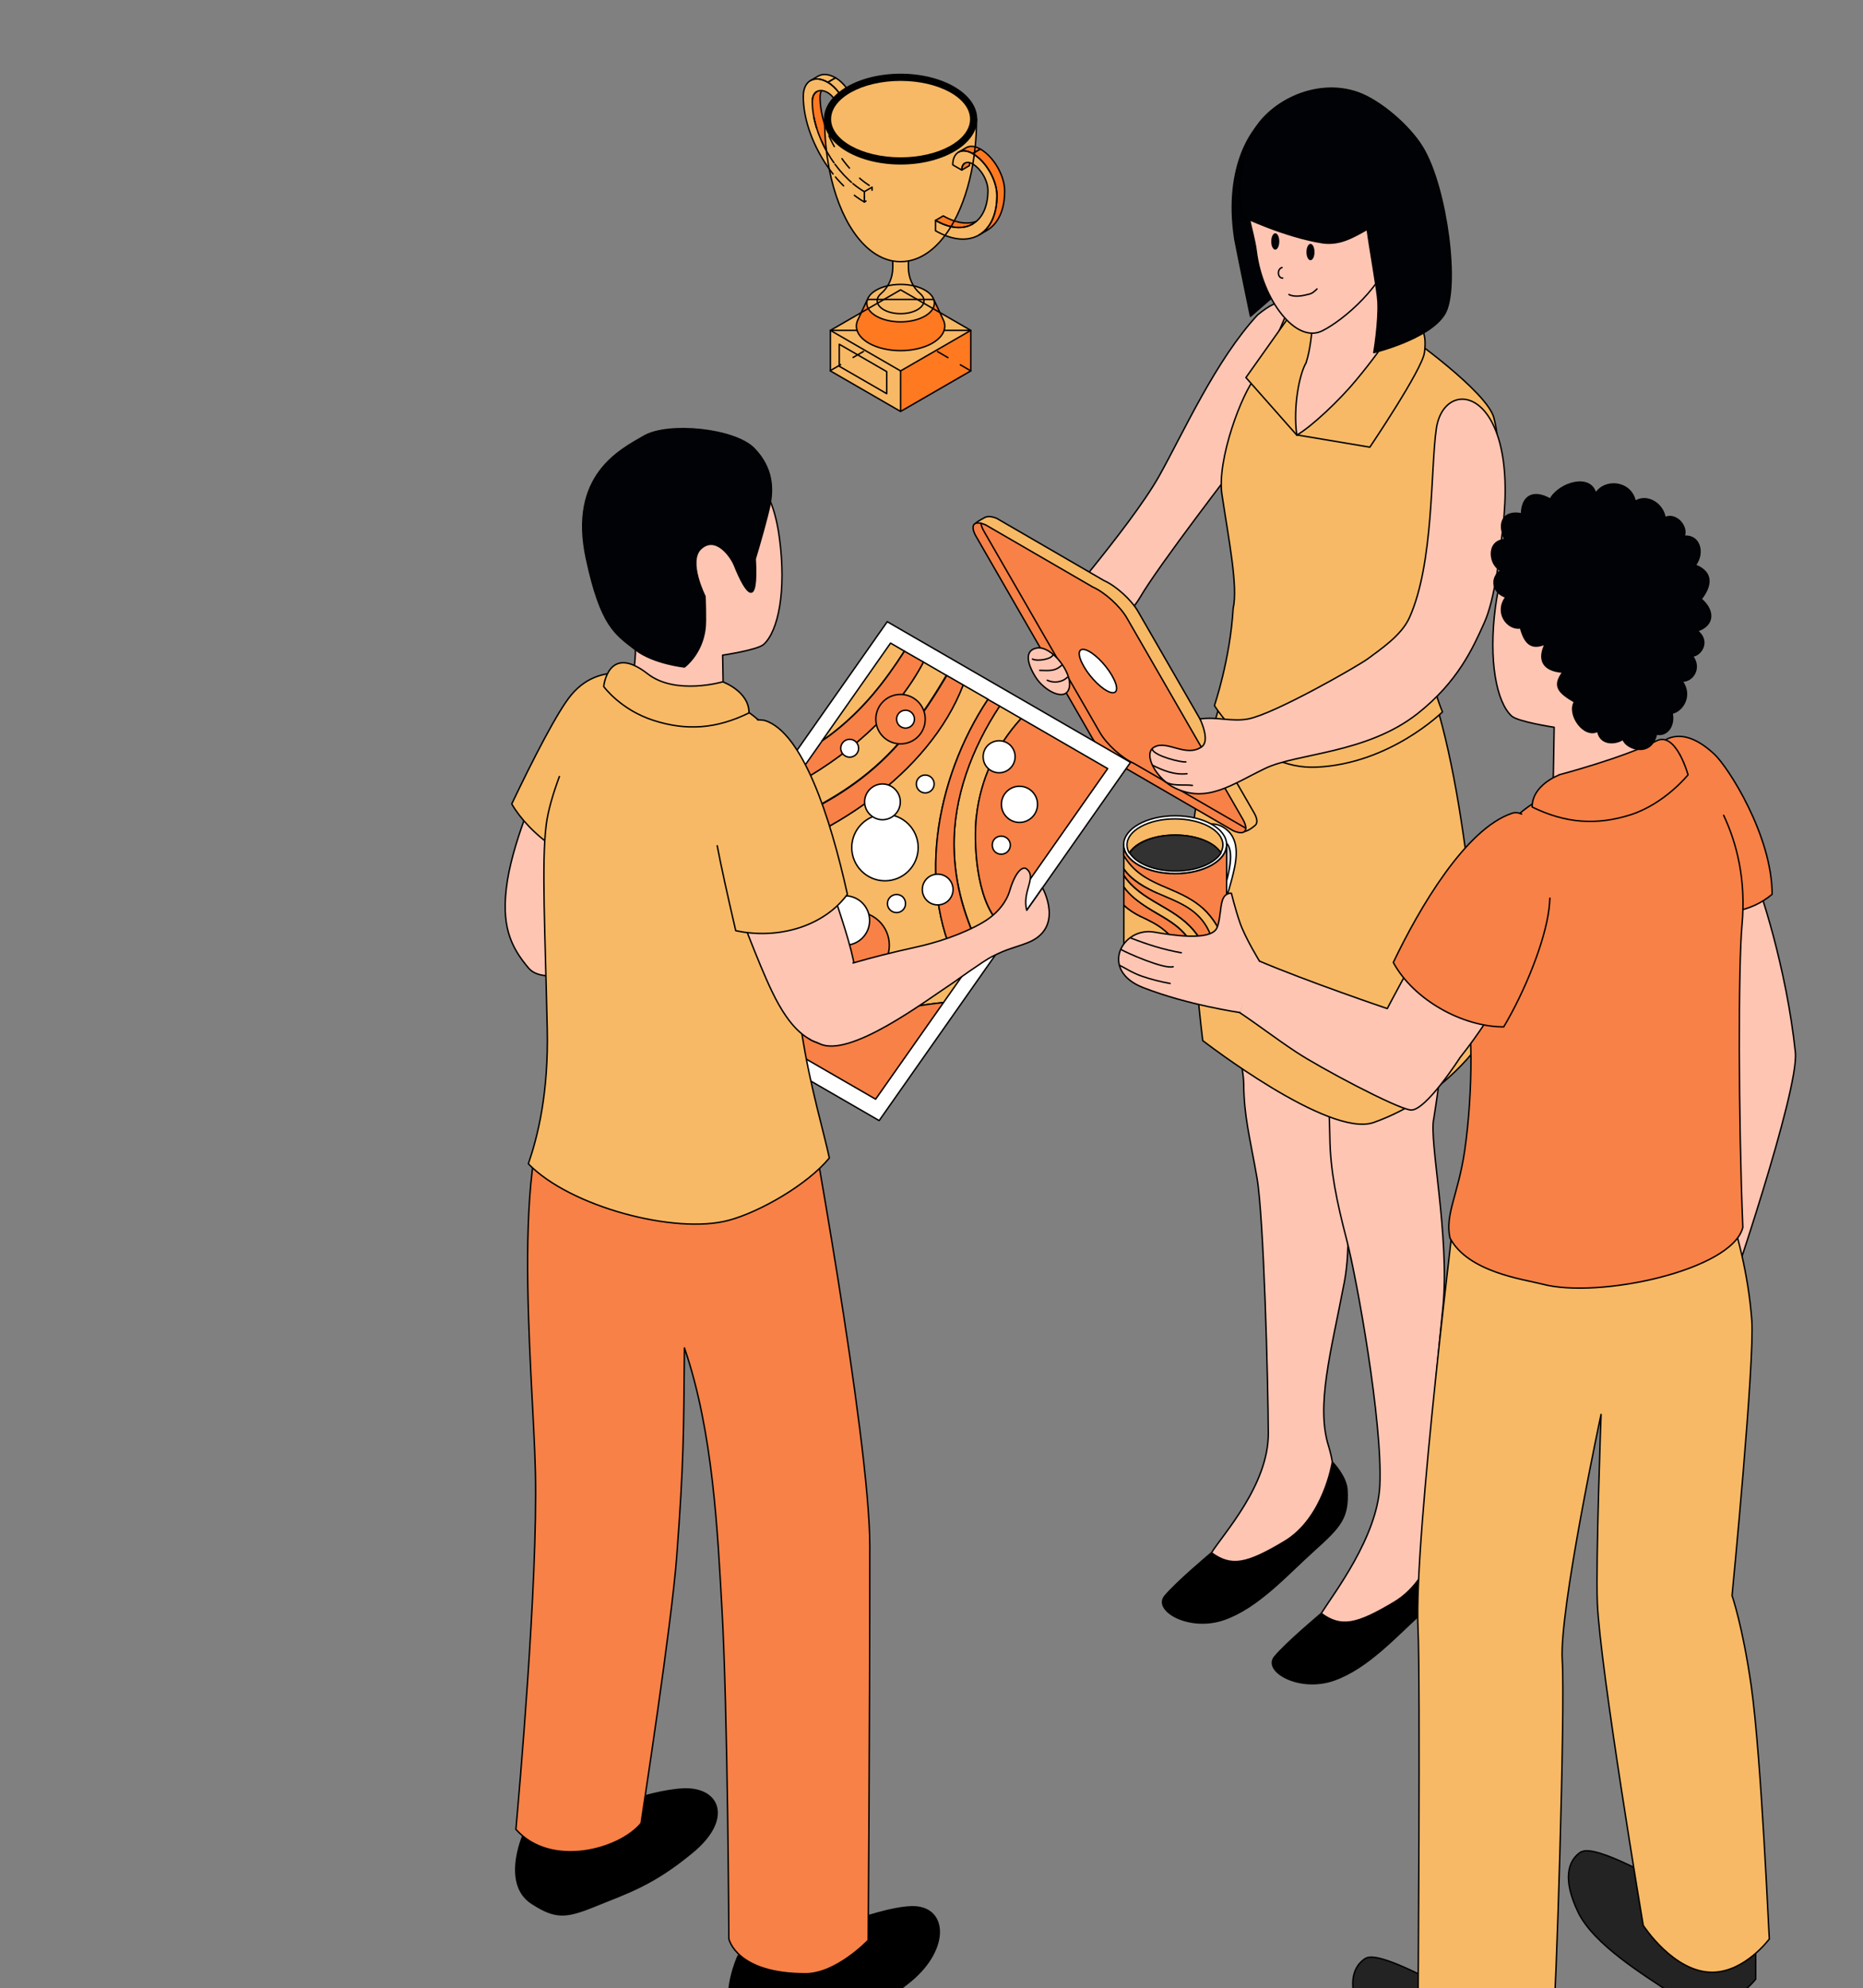 <?xml version="1.0" encoding="UTF-8"?> <svg xmlns="http://www.w3.org/2000/svg" width="777" height="829" viewBox="0 0 777 829" fill="none"><rect x="0" y="0" width="777" height="829" fill="#808080" stroke="none"/> <g clip-path="url(#clip0_708_2581)"> <path d="M433.498 263.293C433.498 263.293 471.396 219.907 483.43 198.508C493.558 180.402 507.02 150.184 524.506 131.298C534.879 122.811 536.825 126.218 542.434 130.013C573.629 151.121 515.913 193.378 515.913 193.378C515.913 193.378 483.016 236.003 475.485 249.085C471.502 256.103 450.119 279.407 450.119 279.407L433.498 263.293Z" fill="#FFC5B3" stroke="black" stroke-width="0.6" stroke-miterlimit="10" stroke-linecap="round" stroke-linejoin="round"></path> <path d="M557.727 447.22C561.017 438.383 507.343 411.872 507.343 411.872C507.343 411.872 518.443 437.793 518.703 451.828C518.876 465.863 521.203 473.696 524.233 491.022C527.089 507.31 528.882 576.078 528.969 597.65C529.055 619.222 510.113 639.638 505.266 647.436C500.331 655.233 516 667.449 527.86 656.012C539.721 644.577 541.019 642.41 547.685 638.859C554.351 635.307 559.372 619.972 554.091 602.905C548.81 585.923 555.066 564.001 560.693 534.544C566.32 505.089 554.438 456.058 557.814 447.22H557.727Z" fill="#FFC5B3" stroke="black" stroke-width="0.6" stroke-miterlimit="10" stroke-linecap="round" stroke-linejoin="round"></path> <path d="M555.649 609.662C555.649 609.662 552.1 632.967 535.652 642.756C519.982 652.114 513.577 653.5 505.266 647.436C505.266 647.436 490.635 659.651 485.788 665.542C480.94 671.52 496.002 680.27 510.459 675.246C524.831 670.221 536.691 656.619 548.118 646.395C559.285 636.346 562.402 632.794 561.796 621.271C561.536 615.64 555.736 609.662 555.736 609.662H555.649Z" fill="black" stroke="black" stroke-width="0.6" stroke-miterlimit="10" stroke-linecap="round" stroke-linejoin="round"></path> <path d="M594.046 405.374C580.802 397.403 553.139 437.171 553.139 437.171C553.139 437.171 554.375 460.179 554.634 474.127C554.807 488.162 557.555 501.195 561.71 517.135C565.865 533.163 576.721 593.115 575.482 619.414C574.468 640.963 555.996 664.762 551.148 672.559C546.214 680.357 561.883 692.573 573.744 681.137C585.604 669.788 586.902 667.535 593.568 663.984C600.234 660.432 605.256 645.097 599.974 628.029C594.694 611.049 598.513 578.196 601.788 545.289C604.757 515.448 595.901 475.609 597.979 466.424C601.992 441.222 605.213 414.174 592.487 406.55L594.046 405.374Z" fill="#FFC5B3" stroke="black" stroke-width="0.6" stroke-miterlimit="10" stroke-linecap="round" stroke-linejoin="round"></path> <path d="M601.446 634.959C601.446 634.959 597.897 658.265 581.448 668.054C565.779 677.412 559.373 678.798 551.063 672.732C551.063 672.732 536.431 684.948 531.583 690.84C526.736 696.818 541.799 705.568 556.256 700.543C570.627 695.518 582.488 681.916 593.915 671.693C605.082 661.643 608.198 658.091 607.592 646.569C607.333 640.938 601.533 634.959 601.533 634.959H601.446Z" fill="black" stroke="black" stroke-width="0.6" stroke-miterlimit="10" stroke-linecap="round" stroke-linejoin="round"></path> <path d="M510.404 288.493C510.404 288.493 497.474 327.317 496.868 356.166C496.176 391.601 501.629 433.878 501.629 433.878C501.629 433.878 554.265 474.684 572.964 468.013C603.177 457.27 618.24 433.532 618.24 433.532C618.24 433.532 615.031 350.393 600.141 297.546C585.25 244.785 515.077 255.442 513.866 282.992L510.404 288.493Z" fill="#F7B965" stroke="black" stroke-width="0.6" stroke-miterlimit="10" stroke-linecap="round" stroke-linejoin="round"></path> <path d="M586.555 139.49C586.555 139.49 567.683 154.565 561.017 159.763C554.612 164.788 544.05 177.524 543.098 178.65C543.098 178.65 543.011 178.65 542.924 178.65C543.097 176.571 544.309 159.676 550.976 141.657C553.053 136.024 549.937 119.391 549.937 119.391C549.937 119.391 547.253 118.698 543.443 118.091C537.73 124.416 529.862 150.178 523.803 157.108C517.917 163.867 507.469 191.775 509.635 206.143C512.529 225.343 516.385 244.637 514.307 253.734C513.054 274.988 506.503 294.173 506.503 294.173C506.503 294.173 522.753 321.079 549.071 319.866C579.803 318.48 601.619 296.821 601.619 296.821C601.619 296.821 592.78 277.737 594.293 246.531C596.264 205.882 632.265 210.797 623.089 174.324C620.318 163.235 586.555 139.49 586.555 139.49Z" fill="#F7B965" stroke="black" stroke-width="0.6" stroke-miterlimit="10" stroke-linecap="round" stroke-linejoin="round"></path> <path d="M581.015 136.197C581.015 136.197 573.223 148.674 565.431 156.471C557.64 164.268 540.846 181.335 540.846 181.335L571.318 186.447C571.318 186.447 593.135 154.133 594.087 147.028C596.598 128.228 581.015 136.197 581.015 136.197Z" fill="#F7B965" stroke="black" stroke-width="0.6" stroke-miterlimit="10" stroke-linecap="round" stroke-linejoin="round"></path> <path d="M540.326 128.227L519.636 157.424L540.845 181.421L550.108 133.252L540.326 128.227Z" fill="#F7B965" stroke="black" stroke-width="0.6" stroke-miterlimit="10" stroke-linecap="round" stroke-linejoin="round"></path> <path d="M515.032 99.92C516.503 107.63 521.536 131.888 521.536 131.888L551.841 105.529L524.468 52.527C524.468 52.527 509.957 67.231 515.032 99.92Z" fill="#000206" stroke="black" stroke-width="0.6" stroke-miterlimit="10" stroke-linecap="round" stroke-linejoin="round"></path> <path d="M544.829 151.099C542.058 155.518 539.201 169.294 540.846 181.422C547.08 177.87 558.94 166.607 565.692 158.378C579.457 141.83 583.352 133.253 583.352 133.253L585.517 85.17L547.858 121.991C547.858 121.991 548.118 140.963 544.742 151.186L544.829 151.099Z" fill="#FFC5B3" stroke="black" stroke-width="0.6" stroke-miterlimit="10" stroke-linecap="round" stroke-linejoin="round"></path> <path d="M567.249 54.067C554.35 45.23 529.56 42.394 520.297 73.322C517.426 82.918 522.773 95.283 523.967 104.918C526.421 124.701 540.445 143.726 551.666 137.844C560.064 133.599 577.551 119.304 581.793 102.236C586.641 83.09 577.206 60.911 567.249 53.981V54.067Z" fill="#FFC5B3" stroke="black" stroke-width="0.6" stroke-miterlimit="10" stroke-linecap="round" stroke-linejoin="round"></path> <path d="M566.414 38.65C548.234 32.152 527.646 43.284 521.6 57.211C514.98 72.458 517.31 84.827 518.055 90.246C518.055 90.246 535.693 98.698 551.449 101.21C558.721 102.336 564.501 98.836 570.215 95.63C571.253 103.601 574.522 121.556 574.695 125.802C575.129 134.379 572.964 147.027 572.964 147.027C572.964 147.027 596.079 141.483 602.484 131C608.891 120.604 603.523 78.153 593.308 61.431C587.681 52.162 575.417 41.855 566.414 38.65Z" fill="#000206" stroke="black" stroke-width="0.6" stroke-miterlimit="10" stroke-linecap="round" stroke-linejoin="round"></path> <path d="M411.943 221.274L460.076 304.791C462.933 309.816 469.425 315.621 474.36 317.786L517.638 346.554C519.613 347.405 522.311 345.061 523.344 344.271C524.535 343.362 524.626 341.575 522.84 338.579L474.707 255.062C471.85 250.037 465.357 244.233 460.422 242.066L415.753 216.163C413.303 215.106 411.544 215.27 410.578 215.854C409.181 216.698 406.229 217.983 406.538 219.112C406.756 219.905 411.32 220.23 411.943 221.274Z" fill="#F7B965" stroke="black" stroke-width="0.6" stroke-miterlimit="10" stroke-linecap="round" stroke-linejoin="round"></path> <path d="M407.267 223.96L455.4 307.477C458.257 312.502 464.75 318.306 469.684 320.472L514.355 346.376C519.377 348.541 521.107 346.203 518.164 341.265L470.031 257.748C467.174 252.723 460.681 246.918 455.746 244.752L411.076 218.849C406.054 216.682 404.323 219.021 407.267 223.96Z" fill="#F78146" stroke="black" stroke-width="0.6" stroke-miterlimit="10" stroke-linecap="round" stroke-linejoin="round"></path> <path d="M409.116 218.083C409.185 219.051 409.648 220.312 410.544 221.816L458.677 305.333C461.534 310.357 468.026 316.162 472.961 318.328L519.501 345.27" stroke="black" stroke-width="0.6" stroke-miterlimit="10" stroke-linecap="round" stroke-linejoin="round"></path> <path d="M451.246 276.374C453.41 280.966 458.172 286.251 461.894 288.157C465.616 290.063 466.828 287.81 464.577 283.218C462.413 278.627 457.652 273.342 453.929 271.437C450.207 269.53 448.995 271.782 451.246 276.374Z" fill="white" stroke="black" stroke-width="0.6" stroke-miterlimit="10" stroke-linecap="round" stroke-linejoin="round"></path> <path d="M570.539 274.642C566.297 277.762 531.496 297.688 520.587 299.766C513.662 301.067 507.43 298.727 500.504 299.766C501.369 301.759 504.572 309.123 501.109 311.462C494.53 315.881 486.826 308.517 481.457 311.462C476.35 314.235 482.323 324.804 489.942 328.529C503.533 335.114 514.095 326.884 527.687 320.386C541.019 313.975 569.847 314.322 591.144 297.601C608.111 284.259 614.345 270.05 618.933 259.914C623.607 249.777 625.597 230.393 626.809 219.824C633.562 161.778 602.336 156.169 599.041 178.77C596.595 195.543 598.096 234.682 587.852 257.491C584.487 264.985 575.821 270.658 570.539 274.642Z" fill="#FFC5B3" stroke="black" stroke-width="0.6" stroke-miterlimit="10" stroke-linecap="round" stroke-linejoin="round"></path> <path d="M432.284 270.224C438.345 268.924 447.348 280.36 445.964 286.684C444.578 292.923 435.489 288.07 431.94 282.353C428.39 276.721 427.177 271.264 432.284 270.224Z" fill="#FFC5B3" stroke="black" stroke-width="0.6" stroke-miterlimit="10" stroke-linecap="round" stroke-linejoin="round"></path> <path d="M730.783 363.443C733.899 369.248 745.153 403.988 748.789 438.729C750.434 454.757 720.481 542.086 720.481 542.086C720.481 542.086 702.734 462.207 704.032 430.672C705.332 399.137 705.936 372.453 705.936 372.453L730.783 363.443Z" fill="#FFC5B3" stroke="black" stroke-width="0.6" stroke-miterlimit="10" stroke-linecap="round" stroke-linejoin="round"></path> <path d="M708.274 558.114C708.274 558.114 704.811 556.034 701.175 553.696C696.587 550.75 688.796 556.207 693.298 559.152C697.626 562.013 699.877 563.485 699.877 563.485L708.274 558.114Z" fill="#DDDDDD" stroke="black" stroke-width="0.6" stroke-miterlimit="10" stroke-linecap="round" stroke-linejoin="round"></path> <path d="M659.534 772.19C665.334 768.551 694.509 785.618 694.509 785.618L732.253 798.267V825.211C732.253 825.211 717.45 844.881 697.538 831.449C685.678 823.478 664.901 811.003 658.236 797.401C651.656 783.799 653.734 775.742 659.447 772.104L659.534 772.19Z" fill="#232323" stroke="black" stroke-width="0.6" stroke-miterlimit="10" stroke-linecap="round" stroke-linejoin="round"></path> <path d="M569.586 816.547C575.387 812.909 604.561 829.976 604.561 829.976L644.903 843.49L641.787 873.902C641.787 873.902 627.415 889.232 607.591 875.896C595.731 867.925 574.954 855.451 568.288 841.849C561.709 828.243 563.786 820.186 569.5 816.547H569.586Z" fill="#232323" stroke="black" stroke-width="0.6" stroke-miterlimit="10" stroke-linecap="round" stroke-linejoin="round"></path> <path d="M711.476 479.882C711.476 479.882 727.752 511.851 730.608 550.404C731.907 567.73 722.385 665.282 722.385 665.282C722.385 665.282 726.8 678.017 730.349 702.708C734.764 733.724 737.88 811.35 737.967 808.403C737.967 808.403 727.925 822.093 714.42 822.353C698.059 822.613 685.332 802.773 685.332 802.773C685.332 802.773 667.325 695.605 666.2 668.314C665.508 651.247 667.758 589.735 667.758 589.735C667.758 589.735 650.271 671.347 651.57 692.139C652.868 712.932 648.886 835.521 647.761 844.101C644.298 856.576 634.168 860.124 623.261 862.464C609.496 865.496 591.403 839.943 591.403 839.943C591.403 839.943 592.442 700.803 591.403 678.884C589.585 641.544 607.85 495.13 607.85 495.13L711.476 479.882Z" fill="#F7B965" stroke="black" stroke-width="0.6" stroke-miterlimit="10" stroke-linecap="round" stroke-linejoin="round"></path> <path d="M707.149 379.385C704.985 378.951 701.262 354.953 701.262 354.953L690.787 311.895C690.787 311.895 698.838 299.42 714.94 314.408C720.914 319.952 739.093 348.542 739.093 372.887C730.004 380.511 718.576 381.81 707.149 379.385Z" fill="#F78146" stroke="black" stroke-width="0.6" stroke-miterlimit="10" stroke-linecap="round" stroke-linejoin="round"></path> <path d="M647.675 222.66C658.669 215.036 679.792 217.376 688.969 236.782C694.077 247.525 686.891 276.374 685.766 296.647C684.813 313.022 690.354 322.378 690.354 322.378L676.329 328.182C662.305 333.987 647.761 328.182 647.761 328.182L648.194 303.231C648.194 303.231 633.131 300.979 630.447 298.552C624.127 292.749 620.751 275.421 623.695 253.069C628.11 219.801 643.692 225.433 647.761 222.66H647.675Z" fill="#FFC5B3" stroke="black" stroke-width="0.6" stroke-miterlimit="10" stroke-linecap="round" stroke-linejoin="round"></path> <path d="M718.888 339.963C724.283 351.418 728.29 366.695 726.541 385.708C724.982 402.342 724.982 465.499 726.886 511.763C722.385 529.697 666.634 541.653 643.259 535.416C635.987 533.509 612.267 530.564 604.735 516.182C602.57 506.392 608.197 498.075 610.882 479.708C614.258 456.49 614.776 422.788 609.93 411.525H609.843C601.965 393.246 620.577 360.757 625.945 348.975C631.312 337.192 648.539 330.088 648.539 330.088L699.963 314.494" fill="#F78146"></path> <path d="M718.888 339.963C724.283 351.418 728.29 366.695 726.541 385.708C724.982 402.342 724.982 465.499 726.886 511.763C722.385 529.697 666.634 541.653 643.259 535.416C635.987 533.509 612.267 530.564 604.735 516.182C602.57 506.392 608.197 498.075 610.882 479.708C614.258 456.49 614.776 422.788 609.93 411.525H609.843C601.965 393.246 620.577 360.757 625.945 348.975C631.312 337.192 648.539 330.088 648.539 330.088L699.963 314.494" stroke="black" stroke-width="0.6" stroke-miterlimit="10" stroke-linecap="round" stroke-linejoin="round"></path> <path d="M511.066 345.51C503.362 339.792 495.656 348.542 495.656 348.542L507.95 382.677C507.95 382.677 510.806 378.085 513.75 366.562C515.394 360.151 517.905 350.535 511.066 345.51Z" fill="white" stroke="black" stroke-width="0.6" stroke-miterlimit="10" stroke-linecap="round" stroke-linejoin="round"></path> <path d="M508.555 350.102C508.555 350.102 511.324 350.275 512.537 353.048C514.528 357.639 511.931 366.735 509.593 374.013C507.17 381.29 505.092 374.013 505.092 374.013L508.642 350.188L508.555 350.102Z" fill="#C9C9C9" stroke="black" stroke-width="0.6" stroke-miterlimit="10" stroke-linecap="round" stroke-linejoin="round"></path> <path d="M490.115 340.138C478.255 340.138 468.646 345.51 468.646 352.181C468.646 358.851 478.255 364.223 490.115 364.223C501.976 364.223 511.584 358.851 511.584 352.181C511.584 345.51 501.976 340.138 490.115 340.138Z" fill="white" stroke="black" stroke-width="0.6" stroke-miterlimit="10" stroke-linecap="round" stroke-linejoin="round"></path> <path d="M490.115 348.195C498.945 348.195 506.477 351.314 509.074 355.646C509.679 354.606 510.026 353.48 510.026 352.267C510.026 346.29 501.109 341.438 490.028 341.438C478.947 341.438 470.03 346.29 470.03 352.267C470.03 353.48 470.377 354.606 470.982 355.646C473.579 351.314 481.112 348.195 489.942 348.195H490.115Z" fill="#F7B965" stroke="black" stroke-width="0.6" stroke-miterlimit="10" stroke-linecap="round" stroke-linejoin="round"></path> <path d="M490.115 348.195C481.285 348.195 473.753 351.314 471.155 355.646C471.589 356.339 472.194 357.032 472.887 357.726C476.35 360.931 482.756 363.183 490.201 363.183C497.646 363.183 504.053 361.018 507.516 357.726C508.208 357.119 508.815 356.426 509.247 355.646C506.65 351.314 499.118 348.195 490.288 348.195H490.115Z" fill="#323232" stroke="black" stroke-width="0.6" stroke-miterlimit="10" stroke-linecap="round" stroke-linejoin="round"></path> <path d="M482.669 372.367C477.562 370.114 471.762 366.995 468.732 362.23V365.003C475.831 375.746 489.423 377.911 497.819 387.875C501.109 391.773 503.446 396.451 504.745 401.39C505.784 400.87 506.737 400.263 507.516 399.658C506.563 395.238 505.87 390.734 503.447 386.489C498.773 378.345 490.807 375.832 482.756 372.28L482.669 372.367Z" fill="#F78146" stroke="black" stroke-width="0.6" stroke-miterlimit="10" stroke-linecap="round" stroke-linejoin="round"></path> <path d="M478.601 378.431C474.791 376.006 471.155 373.234 468.732 369.768V377.478C470.724 379.384 472.974 380.857 475.83 382.243C479.293 383.89 482.756 385.535 485.7 388.048C490.72 392.293 494.097 398.011 496.002 404.162C497.646 403.902 499.118 403.556 500.59 403.123C499.551 398.271 497.819 393.679 494.183 389.521C489.855 384.496 483.968 381.983 478.514 378.431H478.601Z" fill="#F78146" stroke="black" stroke-width="0.6" stroke-miterlimit="10" stroke-linecap="round" stroke-linejoin="round"></path> <path d="M501.629 378.691C505.87 382.503 509.506 388.395 511.238 394.632C511.412 394.025 511.584 393.333 511.584 392.726V352.267C511.584 358.938 501.976 364.31 490.115 364.31C478.255 364.31 468.646 358.938 468.646 352.267V356.859C476.524 370.114 490.635 369.075 501.542 378.777L501.629 378.691Z" fill="#F78146" stroke="black" stroke-width="0.6" stroke-miterlimit="10" stroke-linecap="round" stroke-linejoin="round"></path> <path d="M475.83 382.243C473.06 380.858 470.724 379.384 468.732 377.479V392.64C468.732 399.311 478.341 404.682 490.201 404.682C492.279 404.682 494.184 404.508 496.088 404.162C494.184 397.924 490.807 392.293 485.787 388.048C482.843 385.535 479.38 383.889 475.917 382.243H475.83Z" fill="#F7B965" stroke="black" stroke-width="0.6" stroke-miterlimit="10" stroke-linecap="round" stroke-linejoin="round"></path> <path d="M468.732 365.003V369.767C471.155 373.319 474.791 376.005 478.601 378.431C484.055 381.896 489.942 384.496 494.27 389.52C497.906 393.678 499.551 398.271 500.676 403.122C502.149 402.689 503.533 402.082 504.745 401.476C503.446 396.537 501.109 391.86 497.819 387.961C489.423 377.911 475.831 375.832 468.732 365.089V365.003Z" fill="#F7B965" stroke="black" stroke-width="0.6" stroke-miterlimit="10" stroke-linecap="round" stroke-linejoin="round"></path> <path d="M511.238 394.633C509.593 388.481 505.87 382.503 501.629 378.691C490.72 368.989 476.523 370.027 468.732 356.772V362.231C471.849 366.908 477.649 370.114 482.669 372.367C490.72 375.919 498.686 378.431 503.361 386.576C505.784 390.821 506.477 395.239 507.429 399.745C509.333 398.271 510.632 396.538 511.152 394.633H511.238Z" fill="#F7B965" stroke="black" stroke-width="0.6" stroke-miterlimit="10" stroke-linecap="round" stroke-linejoin="round"></path> <path d="M524.773 400.521C545.292 409.272 578.591 420.536 578.591 420.536C578.591 420.536 615.124 350.015 627.07 348.888C635.295 348.109 639.796 363.356 638.931 382.156C638.239 396.625 623.694 422.442 608.977 440.896C608.977 440.896 594.434 463.595 588.287 462.814C582.141 462.034 550.542 445.228 540.586 438.643C531.67 432.752 525.709 428.02 516.792 422.042C518.783 417.017 521.744 403.554 524.773 400.521Z" fill="#FFC5B3" stroke="black" stroke-width="0.6" stroke-miterlimit="10" stroke-linecap="round" stroke-linejoin="round"></path> <path d="M702.195 317.912C703.391 320.73 704.031 323.071 704.031 323.071C704.031 323.071 694.335 335.113 680.138 339.705C665.94 344.21 653.041 343.344 639.017 336.499C638.93 327.316 650.185 323.158 650.185 323.158V323.071C650.185 323.071 677.195 315.967 690.786 308.949C694.997 306.775 698.369 310.53 700.656 314.712" fill="#F78146"></path> <path d="M702.195 317.912C703.391 320.73 704.031 323.071 704.031 323.071C704.031 323.071 694.335 335.113 680.138 339.705C665.94 344.21 653.041 343.344 639.017 336.499C638.93 327.316 650.185 323.158 650.185 323.158V323.071C650.185 323.071 677.195 315.967 690.786 308.949C694.997 306.775 698.369 310.53 700.656 314.712" stroke="black" stroke-width="0.6" stroke-miterlimit="10" stroke-linecap="round" stroke-linejoin="round"></path> <path d="M700.656 314.712C701.242 315.781 701.756 316.878 702.195 317.912Z" fill="#F78146"></path> <path d="M700.656 314.712C701.242 315.781 701.756 316.878 702.195 317.912" stroke="black" stroke-width="0.6" stroke-miterlimit="10" stroke-linecap="round" stroke-linejoin="round"></path> <path d="M646.408 374.497C646.339 376.006 646.215 377.521 646.03 379.037C644.385 392.466 636.074 413.172 627.158 428.16C609.844 428.16 589.499 416.811 581.102 401.303C591.923 378.604 611.315 345.51 630.62 339.099C631.951 338.659 633.299 338.795 634.617 339.418" fill="#F78146"></path> <path d="M646.408 374.497C646.339 376.006 646.215 377.521 646.03 379.037C644.385 392.466 636.074 413.172 627.158 428.16C609.844 428.16 589.499 416.811 581.102 401.303C591.923 378.604 611.315 345.51 630.62 339.099C631.951 338.659 633.299 338.795 634.617 339.418" stroke="black" stroke-width="0.6" stroke-miterlimit="10" stroke-linecap="round" stroke-linejoin="round"></path> <path d="M681.956 209.059C687.063 205.853 693.556 210.098 694.422 215.816C699.097 213.737 704.031 219.541 702.386 223.613C708.88 222.92 710.957 230.544 707.062 235.656C714.853 238.688 713.555 244.666 709.485 249.777C715.026 254.456 715.026 260.693 707.927 263.033C713.555 267.625 709.053 273.515 705.849 273.515C709.658 278.54 706.022 284.171 701.521 283.998C706.022 290.149 701.521 296.647 697.366 297.34C698.492 302.625 695.287 307.043 690.873 306.09C688.535 316.314 677.886 312.068 676.935 308.256C673.385 310.509 667.326 310.508 666.373 304.878C660.572 307.91 653.56 297.861 656.677 292.662C649.752 288.676 647.588 285.905 651.829 280.273C643.259 279.667 641.354 274.902 644.47 268.49C639.536 270.57 636.16 269.444 634.169 261.819C628.715 262.686 623.261 255.496 628.022 248.998C621.529 246.658 622.049 239.987 626.205 237.821C621.356 236.435 619.452 225.519 627.59 224.999C623.867 216.249 628.542 212.957 634.602 214.257C634.689 207.153 639.19 203.947 646.548 208.105C650.271 201.347 663.344 197.363 665.507 205.767C669.403 199.529 680.138 200.655 681.956 208.885V209.059Z" fill="#000206" stroke="black" stroke-width="0.6" stroke-miterlimit="10" stroke-linecap="round" stroke-linejoin="round"></path> <path d="M525.175 400.696H525.262C525.262 400.696 519.462 391.254 517.211 384.929C515.307 379.471 513.575 372.454 513.575 372.454C513.575 372.454 511.152 372.02 509.94 375.052C508.815 378.085 508.901 384.67 507.343 387.268C504.226 392.379 488.383 389.868 481.458 388.654C467.953 386.315 458.257 404.595 476.783 411.786C495.395 419.063 517.125 422.183 517.125 422.183" fill="#FFC5B3"></path> <path d="M525.175 400.696H525.262C525.262 400.696 519.462 391.254 517.211 384.929C515.307 379.471 513.575 372.454 513.575 372.454C513.575 372.454 511.152 372.02 509.94 375.052C508.815 378.085 508.901 384.67 507.343 387.268C504.226 392.379 488.383 389.868 481.458 388.654C467.953 386.315 458.257 404.595 476.783 411.786C495.395 419.063 517.125 422.183 517.125 422.183" stroke="black" stroke-width="0.6" stroke-miterlimit="10" stroke-linecap="round" stroke-linejoin="round"></path> <path d="M366.667 467.233L265.205 408.58L370.043 259.221L471.503 317.873L366.667 467.233Z" fill="white" stroke="black" stroke-width="0.6" stroke-miterlimit="10" stroke-linecap="round" stroke-linejoin="round"></path> <path d="M394.802 281.659L385.106 276.028C373.679 297.947 352.469 316.054 329.267 328.183L315.416 347.849C330.652 341.611 345.543 334.854 359.047 324.544C375.15 312.242 385.106 297.687 394.716 281.572L394.802 281.659Z" fill="#F7B965" stroke="black" stroke-width="0.6" stroke-miterlimit="10" stroke-linecap="round" stroke-linejoin="round"></path> <path d="M377.227 271.523L371.426 268.143L342.857 308.863C344.07 307.997 345.368 307.13 346.58 306.177C359.826 296.041 369.002 284.258 377.227 271.437V271.523Z" fill="#F7B965" stroke="black" stroke-width="0.6" stroke-miterlimit="10" stroke-linecap="round" stroke-linejoin="round"></path> <path d="M412.029 291.535L401.641 285.557C387.53 322.637 344.936 350.707 307.192 359.804L291.263 382.502C316.715 385.881 336.019 408.58 342.512 433.618C357.23 424.434 376.016 419.756 393.503 418.023L401.641 406.414C381.556 372.019 389.867 324.89 412.029 291.622V291.535Z" fill="#F7B965" stroke="black" stroke-width="0.6" stroke-miterlimit="10" stroke-linecap="round" stroke-linejoin="round"></path> <path d="M401.641 285.558L394.888 281.659C385.278 297.774 375.237 312.328 359.221 324.631C345.716 335.027 330.825 341.698 315.589 347.935L307.278 359.804C345.023 350.708 387.616 322.638 401.727 285.558H401.641Z" fill="#F78146" stroke="black" stroke-width="0.6" stroke-miterlimit="10" stroke-linecap="round" stroke-linejoin="round"></path> <path d="M385.104 276.027L377.227 271.522C369.002 284.344 359.913 296.127 346.581 306.263C345.369 307.216 344.071 307.996 342.858 308.949L329.267 328.269C352.468 316.14 373.677 297.946 385.104 276.114V276.027Z" fill="#F78146" stroke="black" stroke-width="0.6" stroke-miterlimit="10" stroke-linecap="round" stroke-linejoin="round"></path> <path d="M407.267 340.225C408.999 324.717 415.665 310.769 425.88 299.593L416.876 294.395C405.276 311.982 397.571 332.514 397.917 353.134C398.264 369.681 402.765 383.024 408.913 396.019L416.703 384.929C406.922 374.793 406.055 350.968 407.181 340.225H407.267Z" fill="#F7B965" stroke="black" stroke-width="0.6" stroke-miterlimit="10" stroke-linecap="round" stroke-linejoin="round"></path> <path d="M425.88 299.593C415.665 310.768 408.999 324.717 407.267 340.224C406.056 350.968 406.922 374.706 416.79 384.929L461.98 320.472L425.88 299.593Z" fill="#F78146" stroke="black" stroke-width="0.6" stroke-miterlimit="10" stroke-linecap="round" stroke-linejoin="round"></path> <path d="M416.876 294.394L412.028 291.622C389.953 324.89 381.555 372.02 401.64 406.415L408.912 396.105C402.678 383.11 398.177 369.767 397.917 353.221C397.571 332.601 405.276 312.068 416.876 294.481V294.394Z" fill="#F78146" stroke="black" stroke-width="0.6" stroke-miterlimit="10" stroke-linecap="round" stroke-linejoin="round"></path> <path d="M365.194 458.31L393.502 418.025C376.014 419.757 357.228 424.435 342.512 433.619C336.019 408.58 316.713 385.882 291.262 382.504L274.727 406.069L365.194 458.31Z" fill="#F78146" stroke="black" stroke-width="0.6" stroke-miterlimit="10" stroke-linecap="round" stroke-linejoin="round"></path> <path d="M382.94 353.394C382.94 361.105 376.708 367.255 369.088 367.255C361.471 367.255 355.237 361.018 355.237 353.394C355.237 345.77 361.471 339.532 369.088 339.532C376.708 339.532 382.94 345.77 382.94 353.394Z" fill="white" stroke="black" stroke-width="0.6" stroke-miterlimit="10" stroke-linecap="round" stroke-linejoin="round"></path> <path d="M356.97 408.06C364.668 408.06 370.907 401.815 370.907 394.112C370.907 386.409 364.668 380.164 356.97 380.164C349.273 380.164 343.032 386.409 343.032 394.112C343.032 401.815 349.273 408.06 356.97 408.06Z" fill="#F78146" stroke="black" stroke-width="0.6" stroke-miterlimit="10" stroke-linecap="round" stroke-linejoin="round"></path> <path d="M362.683 383.803C362.683 389.521 358.095 394.113 352.381 394.113C346.667 394.113 342.079 389.521 342.079 383.803C342.079 378.085 346.667 373.494 352.381 373.494C358.095 373.494 362.683 378.085 362.683 383.803Z" fill="white" stroke="black" stroke-width="0.6" stroke-miterlimit="10" stroke-linecap="round" stroke-linejoin="round"></path> <path d="M385.885 299.853C385.885 305.571 381.296 310.162 375.582 310.162C369.869 310.162 365.28 305.571 365.28 299.853C365.28 294.135 369.869 289.543 375.582 289.543C381.296 289.543 385.885 294.135 385.885 299.853Z" fill="#F78146" stroke="black" stroke-width="0.6" stroke-miterlimit="10" stroke-linecap="round" stroke-linejoin="round"></path> <path d="M375.496 334.334C375.496 338.492 372.12 341.785 368.051 341.785C363.982 341.785 360.605 338.406 360.605 334.334C360.605 330.262 363.982 326.883 368.051 326.883C372.12 326.883 375.496 330.262 375.496 334.334Z" fill="white" stroke="black" stroke-width="0.6" stroke-miterlimit="10" stroke-linecap="round" stroke-linejoin="round"></path> <path d="M397.485 370.894C397.485 374.446 394.629 377.305 391.079 377.305C387.53 377.305 384.672 374.446 384.672 370.894C384.672 367.342 387.53 364.483 391.079 364.483C394.629 364.483 397.485 367.342 397.485 370.894Z" fill="white" stroke="black" stroke-width="0.6" stroke-miterlimit="10" stroke-linecap="round" stroke-linejoin="round"></path> <path d="M377.661 303.578C379.717 303.578 381.384 301.91 381.384 299.853C381.384 297.795 379.717 296.128 377.661 296.128C375.605 296.128 373.938 297.795 373.938 299.853C373.938 301.91 375.605 303.578 377.661 303.578Z" fill="white" stroke="black" stroke-width="0.6" stroke-miterlimit="10" stroke-linecap="round" stroke-linejoin="round"></path> <path d="M354.373 315.707C356.429 315.707 358.096 314.039 358.096 311.982C358.096 309.924 356.429 308.256 354.373 308.256C352.317 308.256 350.65 309.924 350.65 311.982C350.65 314.039 352.317 315.707 354.373 315.707Z" fill="white" stroke="black" stroke-width="0.6" stroke-miterlimit="10" stroke-linecap="round" stroke-linejoin="round"></path> <path d="M385.885 330.608C387.941 330.608 389.608 328.94 389.608 326.883C389.608 324.825 387.941 323.158 385.885 323.158C383.83 323.158 382.162 324.825 382.162 326.883C382.162 328.94 383.83 330.608 385.885 330.608Z" fill="white" stroke="black" stroke-width="0.6" stroke-miterlimit="10" stroke-linecap="round" stroke-linejoin="round"></path> <path d="M432.719 335.374C432.719 339.533 429.343 342.912 425.187 342.912C421.032 342.912 417.656 339.533 417.656 335.374C417.656 331.216 421.032 327.837 425.187 327.837C429.343 327.837 432.719 331.216 432.719 335.374Z" fill="white" stroke="black" stroke-width="0.6" stroke-miterlimit="10" stroke-linecap="round" stroke-linejoin="round"></path> <path d="M423.37 315.534C423.37 319.172 420.426 322.204 416.703 322.204C412.982 322.204 410.038 319.259 410.038 315.534C410.038 311.808 412.982 308.863 416.703 308.863C420.426 308.863 423.37 311.808 423.37 315.534Z" fill="white" stroke="black" stroke-width="0.6" stroke-miterlimit="10" stroke-linecap="round" stroke-linejoin="round"></path> <path d="M421.378 352.354C421.378 354.434 419.734 356.166 417.569 356.166C415.405 356.166 413.847 354.521 413.847 352.354C413.847 350.188 415.491 348.628 417.569 348.628C419.647 348.628 421.378 350.275 421.378 352.354Z" fill="white" stroke="black" stroke-width="0.6" stroke-miterlimit="10" stroke-linecap="round" stroke-linejoin="round"></path> <path d="M377.659 376.785C377.659 378.864 376.014 380.511 373.937 380.511C371.859 380.511 370.128 378.864 370.128 376.785C370.128 374.706 371.773 372.974 373.937 372.974C376.101 372.974 377.659 374.62 377.659 376.785Z" fill="white" stroke="black" stroke-width="0.6" stroke-miterlimit="10" stroke-linecap="round" stroke-linejoin="round"></path> <path d="M268.407 390.474C271.87 368.209 271.091 346.03 265.81 322.465L226.074 323.418C226.074 323.418 214.56 348.455 211.617 367.169C208.674 385.882 213.002 394.806 220.447 403.643C227.892 412.479 254.383 400.697 255.335 400.004C255.595 399.832 260.789 396.019 268.407 390.474Z" fill="#FFC5B3" stroke="black" stroke-width="0.6" stroke-miterlimit="10" stroke-linecap="round" stroke-linejoin="round"></path> <path d="M334.028 809.358C334.028 809.358 364.674 795.67 379.824 795.063C394.975 794.37 396.445 812.216 379.824 825.992C363.203 839.766 350.477 841.672 336.885 847.214C324.592 852.241 320.263 852.676 310.482 846.264C297.409 837.774 307.884 815.422 307.884 815.422L334.114 809.271L334.028 809.358Z" fill="black" stroke="black" stroke-width="0.6" stroke-miterlimit="10" stroke-linecap="round" stroke-linejoin="round"></path> <path d="M245.466 756.77C245.466 756.77 269.793 746.633 284.943 745.941C300.093 745.247 305.546 758.416 288.924 772.191C272.303 785.966 261.915 789.085 248.323 794.629C236.03 799.654 231.701 800.001 221.919 793.676C208.5 785.186 218.975 762.747 219.322 762.834L245.553 756.683L245.466 756.77Z" fill="black" stroke="black" stroke-width="0.6" stroke-miterlimit="10" stroke-linecap="round" stroke-linejoin="round"></path> <path d="M336.018 454.758C336.018 454.758 362.769 599.266 362.769 644.663C362.769 724.714 362.076 809.011 362.076 809.011C362.076 809.011 348.831 822.959 335.933 822.959C306.932 822.959 303.988 808.404 303.988 808.404C303.988 808.404 303.555 713.019 301.045 669.701C299.313 639.551 297.495 597.1 285.461 562.014C285.115 597.966 285.202 609.489 282.259 648.735C280.095 677.671 268.061 755.21 267.369 760.235C258.192 771.324 229.623 779.035 215.166 762.747C216.291 750.012 224.343 660.344 223.304 613.908C222.351 571.196 211.443 470.093 235.856 450.426C256.98 433.446 336.105 454.671 336.105 454.671L336.018 454.758Z" fill="#F78146" stroke="black" stroke-width="0.6" stroke-miterlimit="10" stroke-linecap="round" stroke-linejoin="round"></path> <path d="M262.087 362.664C260.789 341.352 257.499 328.962 257.499 328.962L271.697 283.738C271.697 283.738 251.785 273.602 238.281 289.717C232.654 296.388 222.351 316.487 213.435 335.2C220.36 347.243 239.146 363.53 262.087 362.751V362.664Z" fill="#F7B965" stroke="black" stroke-width="0.6" stroke-miterlimit="10" stroke-linecap="round" stroke-linejoin="round"></path> <path d="M301.824 195.024C291.176 187.66 270.658 189.912 261.828 208.712C256.893 219.108 263.819 247.092 264.945 266.758C265.81 282.612 260.53 291.709 260.53 291.709L274.121 297.341C287.712 302.972 301.824 297.341 301.824 297.341L301.39 273.169C301.39 273.169 316.022 271.004 318.532 268.664C324.678 263.033 327.968 246.225 325.111 224.566C320.87 192.338 305.72 197.796 301.824 195.111V195.024Z" fill="#FFC5B3" stroke="black" stroke-width="0.6" stroke-miterlimit="10" stroke-linecap="round" stroke-linejoin="round"></path> <path d="M233.304 323.772C230.651 330.908 228.564 337.965 227.805 343.951C225.814 359.719 227.373 388.828 228.238 428.854C228.844 455.884 224.256 473.904 220.36 485.254C237.761 503.187 281.652 514.796 303.902 508.818C317.146 505.267 336.971 493.744 345.889 482.828C341.819 463.162 322.081 403.469 338.53 368.468L338.443 368.382C346.493 351.228 328.315 320.213 323.207 309.037C318.1 297.861 301.824 291.103 301.824 291.103L252.305 283.739" fill="#F7B965"></path> <path d="M233.304 323.772C230.651 330.908 228.564 337.965 227.805 343.951C225.814 359.719 227.373 388.828 228.238 428.854C228.844 455.884 224.256 473.904 220.36 485.254C237.761 503.187 281.652 514.796 303.902 508.818C317.146 505.267 336.971 493.744 345.889 482.828C341.819 463.162 322.081 403.469 338.53 368.468L338.443 368.382C346.493 351.228 328.315 320.213 323.207 309.037C318.1 297.861 301.824 291.103 301.824 291.103L252.305 283.739" stroke="black" stroke-width="0.6" stroke-miterlimit="10" stroke-linecap="round" stroke-linejoin="round"></path> <path d="M301.563 284.259C301.563 284.259 281.825 290.064 270.138 280.967C253.604 268.057 251.785 286.252 251.785 286.252C251.785 286.252 258.797 295.955 272.562 300.373C286.327 304.791 298.794 303.925 312.385 297.254C312.472 288.33 301.563 284.346 301.563 284.346V284.259Z" fill="#F7B965" stroke="black" stroke-width="0.6" stroke-miterlimit="10" stroke-linecap="round" stroke-linejoin="round"></path> <path d="M314.982 233.057C316.626 227.686 320.262 215.036 321.215 210.012C322.253 204.121 322.6 195.371 314.549 187.054C306.498 178.736 278.709 175.964 268.58 181.855C258.537 187.66 237.068 198.316 244.6 233.057C250.659 261.127 256.546 264.333 265.031 270.918C272.475 276.721 285.461 278.107 285.461 278.107C285.461 278.107 292.733 272.823 294.031 262.167C294.464 258.788 294.031 248.652 294.031 248.652C294.031 248.652 286.586 233.923 292.387 228.726C298.534 223.18 304.766 232.017 306.237 235.57C311.259 248.132 316.194 254.023 314.982 232.97V233.057Z" fill="#000206" stroke="black" stroke-width="0.6" stroke-miterlimit="10" stroke-linecap="round" stroke-linejoin="round"></path> <path d="M346.666 433.359C362.769 420.796 358.008 404.249 349.438 378.085L344.157 361.538L307.018 376.699C307.018 376.699 316.367 401.823 321.907 413.259C329.699 429.547 336.883 434.369 344.762 435.842C345.627 436.015 345.975 433.532 346.753 433.446L346.666 433.359Z" fill="#FFC5B3" stroke="black" stroke-width="0.6" stroke-miterlimit="10" stroke-linecap="round" stroke-linejoin="round"></path> <path d="M299.129 352.652C300.604 360.538 303.472 373.484 306.846 388.049C324.506 391.86 343.551 386.316 353.421 372.888C346.235 340.398 334.792 305.645 319.124 300.447C318.374 300.2 315.944 300.124 315.944 300.124" fill="#F7B965"></path> <path d="M299.129 352.652C300.604 360.538 303.472 373.484 306.846 388.049C324.506 391.86 343.551 386.316 353.421 372.888C346.235 340.398 334.792 305.645 319.124 300.447C318.374 300.2 315.944 300.124 315.944 300.124" stroke="black" stroke-width="0.6" stroke-miterlimit="10" stroke-linecap="round" stroke-linejoin="round"></path> <path d="M355.773 401.517C363.26 399.371 372.036 397.086 381.728 394.979C390.213 393.159 401.208 389.694 409.951 384.582C416.617 380.684 419.951 375.329 421.032 371.674C423.812 362.272 426.932 361.277 428.117 362.28C432.618 365.745 426.14 371.674 428.218 379.558C430.728 376.093 434.797 370.2 434.797 370.2C434.797 370.2 444.27 387.07 428.391 393.16C422.666 395.355 420.415 395.444 413.685 398.876C410.072 400.718 398.091 409.36 398.091 409.36C385.659 417.563 354.113 441.502 341.647 435.091C340.378 434.447 338.659 434.081 337.634 433.216" fill="#FFC5B3"></path> <path d="M355.773 401.517C363.26 399.371 372.036 397.086 381.728 394.979C390.213 393.159 401.208 389.694 409.951 384.582C416.617 380.684 419.951 375.329 421.032 371.674C423.812 362.272 426.932 361.277 428.117 362.28C432.618 365.745 426.14 371.674 428.218 379.558C430.728 376.093 434.797 370.2 434.797 370.2C434.797 370.2 444.27 387.07 428.391 393.16C422.666 395.355 420.415 395.444 413.685 398.876C410.072 400.718 398.091 409.36 398.091 409.36C385.659 417.563 354.113 441.502 341.647 435.091C340.378 434.447 338.659 434.081 337.634 433.216" stroke="black" stroke-width="0.6" stroke-miterlimit="10" stroke-linecap="round" stroke-linejoin="round"></path> <path d="M439.193 272.999C438.569 274.868 432.705 275.856 430.617 274.812" stroke="black" stroke-width="0.6" stroke-miterlimit="10" stroke-linecap="round" stroke-linejoin="round"></path> <path d="M442.936 277.229C439.978 280.188 437.062 279.524 433.636 279.524" stroke="black" stroke-width="0.6" stroke-miterlimit="10" stroke-linecap="round" stroke-linejoin="round"></path> <path d="M445.11 282.424C442.885 284.651 439.174 284.832 436.776 283.633" stroke="black" stroke-width="0.6" stroke-miterlimit="10" stroke-linecap="round" stroke-linejoin="round"></path> <path d="M494.593 317.682C492.34 317.901 481.811 315.26 480.597 312.532" stroke="black" stroke-width="0.6" stroke-miterlimit="10" stroke-linecap="round" stroke-linejoin="round"></path> <path d="M495.054 322.614C489.799 323.189 485.195 321.304 480.708 319.092" stroke="black" stroke-width="0.6" stroke-miterlimit="10" stroke-linecap="round" stroke-linejoin="round"></path> <path d="M497.318 327.474C493.759 326.988 488.282 328.102 485.206 325.381" stroke="black" stroke-width="0.6" stroke-miterlimit="10" stroke-linecap="round" stroke-linejoin="round"></path> <path d="M471.559 391.079C478.679 393.863 485.224 395.936 492.703 397.26" stroke="black" stroke-width="0.6" stroke-miterlimit="10" stroke-linecap="round" stroke-linejoin="round"></path> <path d="M467.599 395.921C469.676 397.211 485.462 404.21 489.286 403.074" stroke="black" stroke-width="0.6" stroke-miterlimit="10" stroke-linecap="round" stroke-linejoin="round"></path> <path d="M467.054 402.553C468.55 403.191 472.197 405.661 476.314 407.061C480.168 408.372 484.027 409.35 488.028 410.059" stroke="black" stroke-width="0.6" stroke-miterlimit="10" stroke-linecap="round" stroke-linejoin="round"></path> <path d="M544.881 105.102C544.881 103.219 545.634 101.692 546.563 101.692C547.491 101.692 548.244 103.219 548.244 105.102C548.244 106.986 547.491 108.514 546.563 108.514C545.634 108.514 544.881 106.986 544.881 105.102Z" fill="#000206"></path> <path d="M530.188 100.672C530.188 98.788 530.94 97.261 531.869 97.261C532.798 97.261 533.55 98.788 533.55 100.672C533.55 102.556 532.798 104.084 531.869 104.084C530.94 104.084 530.188 102.556 530.188 100.672Z" fill="#000206"></path> <path d="M534.973 115.961C532.839 115.961 532.437 112.29 534.685 111.54" stroke="black" stroke-width="0.6" stroke-miterlimit="10" stroke-linecap="round" stroke-linejoin="round"></path> <path d="M549.284 120.457C549.393 120.457 548.549 121.146 548.33 121.348C547.697 121.934 546.948 122.41 546.105 122.621C543.501 123.273 540.138 124.089 537.585 122.811" stroke="black" stroke-width="0.6" stroke-miterlimit="10" stroke-linecap="round" stroke-linejoin="round"></path> <path d="M407.248 50.663L407.282 52.182L407.199 53.113L407.223 54.006L407.151 55.615L407.048 57.103L406.958 58.515L406.71 61.247L407.192 61.379L408.394 61.864L409.383 62.464L410.055 62.911L410.94 63.589L411.826 64.382L412.64 65.158L413.604 66.226L414.359 67.199L415.113 68.243L415.78 69.298L416.427 70.396L417.176 71.934L417.704 73.182L418.049 74.248L418.324 75.092L418.546 75.96L418.755 76.928L418.974 78.162L419.012 79.161L419.041 80.417L418.971 81.434L418.769 83.649L418.549 85.001L418.23 86.476L417.887 87.69L417.408 88.987L416.782 90.398L416.1 91.626L415.412 92.576L414.788 93.396L414.033 94.25L413.457 94.722L412.581 95.423L411.726 95.986L410.949 96.47L409.914 97.051L409.373 97.306L408.417 97.973L406.998 98.649L405.55 99.161L404.142 99.489L402.429 99.663L400.787 99.651L399.147 99.515L398.043 99.335L396.243 98.883L394.538 98.283L394.157 98.116L397.998 92.078L398.906 92.36L399.885 92.663L400.861 92.803L402.429 92.946L403.087 93.003L403.939 92.992L404.932 92.871L405.618 92.758L406.52 92.545L407.187 92.318L407.626 91.936L408.326 91.148L409.024 90.343L409.606 89.464L410.159 88.456L410.479 87.825L410.801 86.9L411.064 86.188L411.281 85.312L411.562 84.249L411.764 83.284L411.882 82.252L411.992 81.043L412.04 80.12L412.021 79.128L411.972 78.181L411.72 77.014L411.464 76.116L411.347 75.641L411.019 74.855L410.587 73.874L410.047 72.923L409.439 71.983L408.903 71.287L407.996 70.21L407.456 69.703L406.716 69.084L405.97 68.55L405.714 68.4L405.52 69.551L405.041 72.15L404.726 73.47L404.385 74.886L403.931 76.711L403.163 79.394L402.091 82.672L401.107 85.338L400.099 87.771L399.303 89.521L398.778 90.608L398.141 91.818L397.97 92.095L395.818 96.449L394.13 98.105L394.086 98.254L393.808 98.609L393.149 99.455L392.436 100.272L391.737 101.085L390.808 102.053L390.005 102.82L388.549 104.106L387.651 104.811L386.795 105.416L385.826 106.083L384.734 106.676L383.567 107.254L382.524 107.74L381.654 108.091L380.753 108.353L379.639 108.646L378.858 108.804L378.887 109.405L378.856 111.397L378.937 113.159L379.235 114.72L379.495 115.89L379.841 116.871L380.235 117.75L380.942 119.102L381.356 119.227L382.254 119.499L383.339 119.865L384.384 120.268L385.501 120.788L386.492 121.385L387.145 121.883L387.994 122.666L388.743 123.548L389.187 124.296L389.449 125.006L389.71 125.41L390.295 126.618L392.005 130.352L393.432 131.123L395.663 132.445L397.631 133.601L404.776 137.758L404.869 137.882L404.888 154.652L375.581 171.544L346.3 154.655L346.361 137.763L359.195 130.309L359.926 128.712L361.09 126.263L361.769 124.872L362.004 124.248L362.462 123.562L363.07 122.804L364.096 121.835L364.865 121.312L365.783 120.788L366.494 120.426L367.348 120.02L368.344 119.659L369.061 119.449L370.212 119.169L370.779 118.188L371.152 117.308L371.505 116.415L371.838 115.38L372.039 114.517L372.202 113.585L372.312 112.663L372.329 111.391L372.366 108.864L372.204 108.778L371.517 108.634L370.577 108.38L369.892 108.204L369.47 108.024L368.475 107.626L367.776 107.348L367.234 107.072L366.761 106.854L365.958 106.402L365.238 105.959L364.401 105.403L363.124 104.485L362.478 103.994L361.874 103.444L360.568 102.215L359.891 101.529L359.291 100.906L358.131 99.525L357.26 98.442L355.922 96.634L355.089 95.338L354.097 93.674L353.244 92.166L352.336 90.375L351.657 88.977L350.723 86.878L350.032 85.189L349.174 82.878L348.533 81.03L347.917 79.039L347.355 77.153L346.956 75.54L346.559 73.926L346.282 72.645L345.936 70.863L345.845 70.46L345.552 70.059L344.475 68.433L343.474 66.984L342.703 65.676L341.968 64.323L341.242 63.005L340.488 61.518L339.911 60.415L339.334 59.082L338.815 57.77L337.976 55.639L337.346 53.921L337.101 53.042L336.728 51.869L336.514 50.941L336.187 49.724L335.932 48.602L335.783 47.806L335.476 46.204L335.284 44.572L335.139 43.318L335.053 41.309L335 39.768L335.121 38.544L335.284 37.576L335.586 36.633L335.967 35.774L336.268 35.281L336.807 34.545L337.37 34.017L337.997 33.584L338.587 33.278L339.592 32.682L341.431 31.609L342.463 31.216L343.069 31.105L343.552 31.06L344.169 31.075L344.847 31.122L345.656 31.271L346.333 31.471L346.888 31.66L347.745 32.065L348.567 32.517L349.188 32.886L350.119 33.575L350.59 33.994L351.642 34.962L352.47 35.966L352.988 36.625L347.628 40.875L347.201 40.312L346.186 39.314L345.647 38.866L345.052 38.537L344.234 38.188L343.579 37.909L342.945 37.791L342.613 37.777L342.379 38.245L342.181 38.88L342.003 40.238L342.051 41.344L342.083 42.331L342.121 43.325L342.387 45.302L342.621 46.737L342.9 48.112L343.17 49.274L343.529 50.596L343.893 51.837L343.952 51.432L343.952 50.603L343.923 49.618L343.939 48.804L344.059 47.996L344.205 47.126L344.422 46.357L344.68 45.584L345.098 44.563L345.625 43.633L346.043 42.927L346.642 42.071L347.301 41.297L347.624 40.898" fill="#F7B965"></path> <path d="M407.27 50.643L407.279 49.897L407.26 49.002L407.247 48.556L407.138 47.98L406.987 47.186L406.785 46.399L406.565 45.767L406.368 45.187L406.087 44.628L405.805 43.985L405.45 43.437L405.093 42.852L404.663 42.234L404.253 41.702L403.546 40.876L402.981 40.281L402.432 39.72L401.539 38.931L400.18 37.919L399.383 37.373L398.676 36.858L397.8 36.383L397.002 35.898L396.241 35.515L395.275 35.053L394.056 34.513L392.626 33.952L390.445 33.177L389.075 32.794L387.755 32.447L386.402 32.135L384.934 31.865L383.445 31.615L381.987 31.426L381.113 31.306L380.153 31.235L378.542 31.107L376.737 31.019L375.069 31L373.672 31.065L372.09 31.129L370.088 31.308L368.705 31.476L366.609 31.782L365.027 32.099L362.879 32.599L361.289 33.034L359.814 33.511L358.382 33.998L356.708 34.716L354.756 35.664L353.943 36.063L352.966 36.64L351.987 37.039L348.597 39.254L347.71 40.364L347.604 40.966L383.732 58.679L405.981 53.733L407.27 50.643Z" fill="#F7B965"></path> <path d="M374.187 31.051L371.627 31.198L369.606 31.396L367.47 31.682L365.353 32.009L362.706 32.658L360.69 33.233L358.407 34.016L356.666 34.697L355.23 35.41L354.121 35.99L352.8 36.759L351.658 37.45L350.429 38.366L349.495 39.116L348.597 39.913L347.957 40.594L347.308 41.266L346.903 41.735L346.415 42.403L345.775 43.337L345.324 44.124L345.002 44.746L344.514 46.076L344.284 46.767L344.086 47.609L344.017 48.396L343.92 49.566L343.924 50.215L343.938 50.675L344.077 51.605L344.242 52.374L344.491 53.239L344.762 53.98L345.025 54.579L345.6 55.665L346.208 56.595L346.567 57.124L347.179 57.852L347.432 58.16L348.371 59.187L349.531 60.273L351.879 62.041L354.83 63.762L358.379 65.35L361.767 66.451L364.128 67.067L367.82 67.726L370.559 68.052L373.961 68.269L376.405 68.296L378.979 68.181L380.622 68.066L382.477 67.841L384.576 67.509L385.87 67.284L387.306 66.998L389.645 66.418L390.818 65.995L392.314 65.511L394.34 64.669L395.633 64.107L397.037 63.389L398.819 62.331L400.453 61.249L401.903 60.08L402.46 59.545L403.22 58.883L404.025 57.962L404.702 57.032L405.402 56.102L406.051 54.915L406.322 54.256L406.704 53.386L406.962 52.512L407.087 51.927L407.321 50.09L407.335 49.377L407.225 48.185L407.1 47.361L406.829 46.33L406.308 44.944L405.6 43.641L404.96 42.601L404.15 41.491L403.178 40.451L402.078 39.379L401.01 38.495L399.827 37.615L398.386 36.667L397.189 35.986L395.712 35.226L394.515 34.688L393.033 34.126L392.038 33.763L390.492 33.233L389.129 32.856L387.573 32.428L386.404 32.133L383.849 31.696L381.75 31.396L378.845 31.175L376.677 31.07L374.187 31.051ZM375.268 33.38C375.319 33.365 375.366 33.381 375.407 33.408C375.447 33.413 375.497 33.418 375.572 33.422C375.718 33.429 375.917 33.435 376.028 33.436C376.402 33.437 376.803 33.46 377.289 33.5C377.437 33.477 377.583 33.455 377.75 33.454C377.975 33.453 378.219 33.471 378.486 33.505C378.515 33.508 378.532 33.53 378.555 33.546C378.556 33.546 378.564 33.546 378.564 33.546C379.074 33.569 379.197 33.571 379.319 33.569C379.334 33.565 379.345 33.551 379.361 33.551C379.419 33.549 379.477 33.549 379.54 33.551C379.651 33.555 379.738 33.56 379.932 33.578C380.216 33.605 380.339 33.612 380.489 33.606C380.555 33.603 380.601 33.65 380.627 33.707C380.818 33.723 380.913 33.731 381.023 33.744C381.15 33.759 381.242 33.788 381.349 33.809C381.367 33.803 381.38 33.789 381.4 33.79C381.591 33.8 381.84 33.83 382.049 33.85C382.069 33.848 382.089 33.84 382.109 33.845C382.164 33.861 382.269 33.867 382.33 33.877C382.478 33.894 382.581 33.898 382.753 33.919C382.773 33.921 382.783 33.938 382.799 33.947C383.028 33.969 383.147 34.014 383.292 34.053C383.294 34.052 383.295 34.049 383.297 34.048C383.309 34.044 383.31 34.045 383.315 34.043C383.361 34.009 383.416 33.989 383.471 34.011C383.632 34.074 383.801 34.1 384.088 34.117C384.115 34.118 384.132 34.123 384.18 34.126C384.336 34.135 384.406 34.135 384.493 34.145C384.557 34.151 384.599 34.196 384.622 34.251C384.7 34.262 384.791 34.281 384.866 34.287C384.895 34.274 384.925 34.263 384.958 34.269C385.175 34.307 385.352 34.364 385.534 34.421C385.54 34.422 385.546 34.419 385.552 34.421C385.557 34.422 385.566 34.424 385.571 34.425C385.614 34.397 385.662 34.38 385.713 34.398C385.919 34.469 386.099 34.509 386.514 34.587C386.526 34.589 386.526 34.589 386.537 34.591C386.901 34.659 387.072 34.718 387.269 34.785C387.416 34.812 387.6 34.849 387.647 34.858C387.669 34.862 387.674 34.886 387.688 34.9C387.701 34.9 387.712 34.891 387.725 34.895C387.899 34.942 388.385 35.046 388.411 35.051C388.84 35.141 389.066 35.198 389.322 35.286C389.342 35.293 389.336 35.32 389.35 35.332C389.693 35.448 390.007 35.558 390.579 35.765C390.598 35.772 390.774 35.834 390.901 35.88C390.905 35.878 390.907 35.872 390.91 35.871C390.951 35.856 390.997 35.856 391.039 35.875C391.259 35.977 391.871 36.213 391.891 36.221C392.212 36.344 392.376 36.416 392.558 36.497C392.562 36.497 392.564 36.496 392.568 36.497C393.023 36.596 393.406 36.767 394.105 37.141C394.217 37.201 394.204 37.193 394.271 37.229C394.294 37.227 394.311 37.207 394.335 37.21C394.426 37.223 394.534 37.268 394.667 37.335C394.703 37.353 394.738 37.373 394.777 37.395C394.85 37.434 395.028 37.541 395.04 37.546C395.122 37.59 395.4 37.74 395.436 37.758C396.063 38.092 396.417 38.299 396.803 38.527C396.816 38.522 396.825 38.506 396.839 38.504C396.882 38.499 396.928 38.508 396.964 38.536C397.11 38.651 397.242 38.745 397.516 38.927C397.537 38.941 397.536 38.941 397.558 38.955C397.725 39.066 397.806 39.126 397.907 39.199C397.927 39.192 397.944 39.177 397.963 39.176C398.006 39.175 398.049 39.19 398.082 39.222C398.366 39.49 399.19 40.1 399.192 40.101C399.792 40.537 400.112 40.808 400.403 41.096C400.412 41.095 400.42 41.085 400.43 41.086C400.473 41.091 400.516 41.115 400.545 41.151C400.66 41.292 400.772 41.397 401.029 41.616C401.038 41.623 401.037 41.622 401.047 41.63C401.251 41.803 401.349 41.889 401.457 42.002C401.791 42.355 402.034 42.671 402.529 43.356C402.536 43.366 402.629 43.496 402.709 43.604C402.735 43.616 402.765 43.624 402.782 43.65C402.805 43.684 403.08 44.092 403.123 44.157C403.75 45.102 404.083 45.745 404.283 46.477C404.29 46.486 404.301 46.489 404.306 46.5C404.319 46.53 404.324 46.543 404.357 46.615C404.444 46.804 404.478 46.928 404.499 47.052C404.53 47.085 404.548 47.133 404.545 47.181C404.543 47.231 404.551 47.28 404.568 47.347C404.569 47.348 404.572 47.354 404.573 47.356C404.574 47.359 404.577 47.362 404.578 47.365C404.592 47.419 404.633 47.563 404.633 47.563C404.638 47.579 404.638 47.581 404.642 47.596C404.648 47.609 404.663 47.617 404.665 47.632C404.669 47.657 404.666 47.669 404.67 47.692C404.681 47.731 404.698 47.784 404.707 47.821C404.712 47.842 404.688 47.853 404.684 47.871C404.694 47.95 404.694 48.014 404.702 48.088C404.712 48.103 404.729 48.111 404.734 48.129C404.822 48.423 404.858 48.664 404.914 49.193C404.919 49.241 404.921 49.263 404.923 49.289C404.926 49.323 404.892 49.337 404.877 49.363C404.901 49.399 404.913 49.442 404.904 49.487C404.903 49.496 404.902 49.493 404.9 49.501C404.886 49.575 404.881 49.637 404.872 49.777C404.87 49.818 404.87 49.838 404.868 49.86C404.867 49.864 404.864 49.866 404.863 49.869C404.914 50.315 404.832 50.78 404.702 51.255C404.7 51.263 404.705 51.27 404.702 51.278C404.671 51.366 404.658 51.442 404.633 51.619C404.632 51.626 404.629 51.626 404.628 51.633C404.626 51.652 404.622 51.656 404.619 51.674C404.622 51.683 404.63 51.691 404.628 51.702C404.586 52.044 404.55 52.229 404.472 52.42C404.456 52.458 404.424 52.485 404.389 52.502C404.365 52.599 404.331 52.667 404.306 52.751C404.306 52.767 404.316 52.781 404.311 52.797C404.295 52.847 404.25 52.915 404.232 52.963C404.225 52.981 404.219 53.002 404.214 53.023C404.231 53.064 404.235 53.112 404.214 53.156C404.198 53.192 404.12 53.376 404.113 53.391C404.036 53.566 403.975 53.653 403.915 53.769C403.915 53.771 403.914 53.775 403.915 53.778C403.92 53.818 403.915 53.862 403.892 53.897C403.803 54.031 403.742 54.147 403.616 54.417C403.611 54.428 403.611 54.43 403.606 54.441C403.479 54.715 403.409 54.85 403.307 55.002C403.28 55.043 403.238 55.065 403.192 55.071C403.144 55.165 403.087 55.294 403.04 55.366C403.015 55.404 402.976 55.427 402.934 55.435C402.927 55.446 402.923 55.456 402.916 55.467C402.731 55.814 402.442 56.174 402.087 56.549C402.087 56.55 402.087 56.552 402.087 56.553C402.08 56.58 402.08 56.581 402.073 56.595C402.064 56.616 402.049 56.637 402.027 56.669C401.995 56.716 401.947 56.785 401.885 56.867C401.773 57.013 401.541 57.222 401.489 57.281C401.205 57.599 400.954 57.853 400.6 58.1C400.346 58.361 400.048 58.61 399.62 58.915C399.599 58.93 399.528 58.976 399.477 59.012C399.475 59.066 399.457 59.119 399.408 59.15C399.367 59.175 399.25 59.252 399.238 59.26C399.206 59.282 399.195 59.284 399.169 59.302C399.093 59.353 399.028 59.395 398.971 59.426C398.96 59.449 398.953 59.475 398.929 59.49C398.699 59.644 398.391 59.826 398.092 60.006C398.08 60.013 398.071 60.022 398.059 60.029C398.053 60.034 398.056 60.033 398.05 60.038C397.997 60.08 397.976 60.085 397.935 60.117C397.928 60.137 397.921 60.158 397.903 60.172C397.249 60.666 396.525 61.096 395.882 61.369C395.875 61.372 395.871 61.38 395.864 61.382C395.838 61.392 395.807 61.409 395.781 61.419C395.78 61.419 395.777 61.419 395.776 61.419C395.775 61.419 395.773 61.419 395.772 61.419C395.768 61.421 395.765 61.422 395.762 61.424C395.75 61.431 395.741 61.44 395.726 61.447C395.677 61.468 395.565 61.516 395.445 61.566C395.44 61.574 395.442 61.583 395.436 61.59C395.286 61.744 395.133 61.815 394.809 61.921C394.799 61.924 394.797 61.927 394.786 61.93C394.616 61.986 394.544 62.013 394.464 62.054C394.444 62.065 394.421 62.057 394.4 62.059C394.313 62.105 394.236 62.139 394.151 62.183C394.142 62.231 394.115 62.274 394.068 62.298C393.798 62.439 393.567 62.523 393.056 62.699C393.048 62.702 393.05 62.705 393.042 62.708C392.557 62.874 392.335 62.956 392.084 63.086C392.076 63.09 392.069 63.078 392.061 63.081C391.445 63.334 390.819 63.534 390.178 63.707C390.157 63.751 390.12 63.788 390.068 63.799C389.865 63.841 389.696 63.892 389.345 64.011C389.334 64.015 389.334 64.016 389.322 64.02C389.023 64.121 388.887 64.164 388.715 64.209C388.593 64.24 388.485 64.258 388.263 64.287C388.259 64.288 388.259 64.286 388.254 64.287C387.902 64.433 387.688 64.51 387.43 64.563C387.376 64.575 387.331 64.549 387.292 64.513C386.911 64.638 386.517 64.754 386.077 64.821C385.972 64.921 385.783 64.854 385.672 64.89C385.621 64.907 385.575 64.915 385.529 64.922C385.484 64.93 385.443 64.934 385.4 64.936C385.327 64.939 385.252 64.996 385.244 64.996C385.244 64.996 384.974 65.064 384.968 65.065C384.891 65.07 384.745 65.123 384.632 65.129C384.627 65.13 384.52 65.203 384.516 65.203C384.425 65.226 384.263 65.168 384.134 65.203C383.506 65.377 383.447 65.321 383.218 65.355C381.504 65.61 380.227 65.779 378.841 65.801C378.173 65.884 377.748 65.871 377.441 65.898C377.409 65.901 376.457 65.906 376.451 65.907C376.434 65.909 376.189 65.926 376.143 65.93C376.094 65.935 376.038 65.922 375.982 65.926C375.915 65.93 375.912 65.934 375.789 65.935C375.624 65.939 375.602 65.947 375.08 65.898C375.046 65.888 374.958 65.897 374.932 65.889C374.924 65.889 374.843 65.898 374.836 65.898C374.48 65.899 374.262 65.944 373.869 65.871C373.818 65.861 373.568 65.862 373.515 65.852C373.264 65.902 373.05 65.833 372.801 65.838C372.46 65.845 372.251 65.824 371.867 65.774C371.713 65.754 371.476 65.742 371.305 65.714C371.242 65.704 370.996 65.712 370.928 65.7C370.408 65.649 369.941 65.638 369.385 65.539C369.368 65.539 369.242 65.522 369.224 65.521C369.092 65.517 369 65.476 368.87 65.461C368.851 65.459 368.594 65.438 368.594 65.438C368.351 65.409 367.799 65.352 367.553 65.304C367.532 65.3 367.219 65.262 367.199 65.258C367.005 65.251 366.941 65.177 366.72 65.152C366.599 65.139 366.529 65.096 366.402 65.079C366.191 65.05 365.754 64.968 365.85 64.982C365.447 64.924 365.222 64.905 364.718 64.752C364.717 64.752 364.488 64.683 364.487 64.683C364.217 64.71 364.179 64.596 363.944 64.563C363.694 64.528 363.468 64.457 363.249 64.384C363.132 64.345 362.901 64.323 362.775 64.273C362.754 64.265 362.612 64.238 362.563 64.218C362.44 64.187 362.195 64.094 362.19 64.094C361.665 63.984 361.455 63.924 361.09 63.804C360.108 63.479 359.253 63.228 358.232 62.717C357.585 62.532 356.997 62.215 356.409 61.939C355.161 61.355 354.282 60.886 353.315 60.218C353.315 60.218 353.163 60.096 353.159 60.093C352.937 59.956 352.632 59.779 352.413 59.587C352.353 59.578 352.228 59.459 352.174 59.44C352.097 59.412 352.024 59.322 351.966 59.283C351.875 59.223 351.81 59.159 351.732 59.076C351.719 59.063 351.605 58.944 351.603 58.943C351.467 58.797 351.387 58.792 351.299 58.712C351.249 58.666 351.086 58.529 351.06 58.505C350.985 58.438 350.967 58.45 350.903 58.39C350.889 58.386 350.829 58.297 350.806 58.289C350.754 58.27 350.745 58.234 350.705 58.211C350.646 58.177 350.621 58.145 350.563 58.1C350.558 58.096 350.468 58.004 350.466 58.004C350.244 57.833 350.104 57.695 349.835 57.423C349.707 57.294 349.602 57.133 349.481 56.991C349.336 56.881 349.212 56.782 349.089 56.613C349.073 56.602 348.969 56.411 348.97 56.411C348.693 56.122 348.493 55.915 348.219 55.426C348.148 55.298 347.989 55.107 347.916 54.961C347.462 54.338 347.261 53.813 347.032 53.161C347.029 53.156 346.942 53.042 346.94 53.036C346.909 52.969 346.85 52.766 346.834 52.7C346.826 52.671 346.824 52.623 346.816 52.59C346.815 52.589 346.78 52.527 346.779 52.526C346.773 52.511 346.766 52.389 346.76 52.374C346.757 52.366 346.721 52.275 346.719 52.268C346.693 52.193 346.673 52.135 346.65 52.056C346.618 51.949 346.59 51.845 346.562 51.683C346.562 51.68 346.547 51.722 346.539 51.614C346.539 51.614 346.526 51.593 346.525 51.591C346.525 51.59 346.526 51.565 346.525 51.563C346.525 51.56 346.525 51.525 346.525 51.522C346.525 51.519 346.521 51.462 346.521 51.458C346.405 50.996 346.376 50.552 346.35 50.077C346.218 49.593 346.331 49.141 346.42 48.534C346.425 48.497 346.43 48.341 346.438 48.304C346.442 48.279 346.432 48.182 346.438 48.157C346.453 48.099 346.472 48.034 346.493 47.977C346.496 47.969 346.508 47.876 346.512 47.867C346.542 47.757 346.523 47.711 346.567 47.568C346.615 47.409 346.622 47.4 346.645 47.319C346.676 47.192 346.695 47.123 346.742 46.974C346.787 46.832 346.796 46.764 346.861 46.583C346.877 46.539 346.916 46.383 346.935 46.339C346.95 46.299 347.008 46.214 347.023 46.178C347.034 46.149 347.058 46.065 347.069 46.039C347.076 45.9 347.141 45.813 347.221 45.736C347.222 45.709 347.219 45.681 347.234 45.657C347.307 45.543 347.368 45.429 347.465 45.239C347.478 45.211 347.477 45.211 347.492 45.183C347.619 44.929 347.711 44.798 347.81 44.658C347.862 44.374 347.996 44.151 348.302 43.802C348.309 43.795 348.415 43.673 348.473 43.604C348.476 43.553 348.492 43.506 348.537 43.475C348.558 43.462 348.572 43.449 348.601 43.416C348.62 43.394 348.646 43.389 348.671 43.379C348.747 43.25 348.845 43.115 348.97 42.965C348.972 42.92 348.988 42.876 349.025 42.845C349.071 42.806 349.165 42.722 349.218 42.675C349.22 42.629 349.235 42.582 349.274 42.55C349.355 42.483 349.424 42.41 349.559 42.274C349.571 42.261 349.574 42.264 349.587 42.251C349.652 42.184 349.686 42.154 349.725 42.117C349.727 42.069 349.745 42.024 349.789 41.993C349.826 41.967 349.859 41.932 349.927 41.86C349.931 41.856 349.928 41.859 349.932 41.855C349.982 41.801 350.013 41.771 350.047 41.74C350.055 41.733 350.066 41.736 350.075 41.731C350.316 41.514 350.563 41.273 350.802 41.026C350.834 40.993 350.875 40.977 350.917 40.976C350.924 40.976 350.929 40.983 350.935 40.985C350.992 40.936 351.029 40.906 351.11 40.833C351.137 40.809 351.14 40.806 351.166 40.783C351.362 40.605 351.478 40.52 351.608 40.423C351.62 40.391 351.635 40.356 351.667 40.336C351.69 40.321 351.714 40.299 351.759 40.239C351.764 40.233 351.764 40.232 351.769 40.225C351.837 40.138 351.878 40.094 351.944 40.051C352.084 39.957 352.468 39.734 352.477 39.728C352.724 39.587 352.822 39.508 352.956 39.415C353.129 39.258 353.335 39.12 353.596 38.992C353.618 38.981 353.642 38.988 353.665 38.987C354.208 38.587 354.889 38.173 355.516 37.905C355.519 37.904 355.521 37.907 355.525 37.905C355.949 37.619 356.426 37.362 357.141 37.068C357.166 37.057 357.335 36.986 357.472 36.929C357.489 36.91 357.502 36.889 357.527 36.879C357.591 36.853 357.911 36.726 357.955 36.709C358.808 36.368 359.278 36.207 359.792 36.037C359.807 36.024 359.814 36.002 359.834 35.995C360.459 35.769 360.891 35.638 361.343 35.516C361.362 35.505 361.376 35.488 361.399 35.484C361.516 35.465 361.618 35.424 361.868 35.314C361.928 35.287 361.961 35.274 361.997 35.259C362.122 35.206 362.22 35.173 362.319 35.148C362.661 35.062 362.957 34.996 363.544 34.881C363.558 34.878 363.776 34.834 363.958 34.798C363.993 34.755 364.041 34.723 364.101 34.729C364.218 34.742 364.386 34.707 364.557 34.674C364.616 34.659 364.658 34.654 364.713 34.642C364.747 34.586 364.801 34.544 364.87 34.554C364.962 34.568 365.065 34.557 365.178 34.54C365.188 34.532 365.204 34.519 365.21 34.517C365.245 34.502 365.282 34.504 365.316 34.513C365.313 34.512 365.306 34.509 365.302 34.508C365.285 34.506 365.28 34.502 365.27 34.504C365.276 34.503 365.41 34.48 365.482 34.467C365.574 34.45 365.64 34.439 365.712 34.425C365.845 34.39 365.956 34.357 366.053 34.343C366.07 34.34 366.083 34.349 366.099 34.352C366.263 34.323 366.465 34.288 366.472 34.287C366.625 34.264 366.681 34.249 366.775 34.232C366.798 34.167 366.848 34.117 366.923 34.117C367.234 34.117 367.49 34.077 368.069 33.96C368.204 33.934 368.261 33.924 368.336 33.91C368.718 33.837 369.001 33.799 369.28 33.799C369.282 33.799 369.282 33.804 369.284 33.804C369.508 33.766 369.707 33.733 370.099 33.684C370.168 33.675 370.206 33.675 370.242 33.67C370.26 33.668 370.267 33.69 370.283 33.693C370.311 33.679 370.338 33.663 370.371 33.666C370.446 33.673 370.49 33.668 370.55 33.67C370.572 33.663 370.589 33.65 370.615 33.652C370.821 33.67 370.999 33.649 371.416 33.578C371.483 33.567 371.514 33.562 371.554 33.555C371.686 33.534 371.769 33.536 371.871 33.528C371.876 33.528 371.88 33.523 371.885 33.523C371.894 33.524 371.899 33.522 371.908 33.523C371.997 33.517 372.107 33.498 372.189 33.5C372.212 33.501 372.218 33.524 372.23 33.541C372.281 33.545 372.319 33.542 372.368 33.546C372.543 33.528 372.782 33.501 372.787 33.5C373.242 33.441 373.45 33.425 373.712 33.431C373.755 33.432 373.776 33.466 373.8 33.495C373.815 33.494 373.827 33.484 373.841 33.486C373.908 33.498 373.912 33.499 373.929 33.5C373.944 33.501 373.957 33.499 373.97 33.495C373.975 33.494 373.98 33.496 373.984 33.495C374.013 33.491 374.055 33.483 374.081 33.482C374.266 33.473 374.416 33.486 374.587 33.486C374.621 33.459 374.665 33.446 374.711 33.449C374.748 33.452 374.784 33.45 374.827 33.449C374.873 33.449 374.918 33.45 375.001 33.445C375.006 33.445 375.006 33.445 375.011 33.445C375.031 33.44 375.043 33.411 375.066 33.417C375.082 33.421 375.09 33.436 375.103 33.445C375.131 33.444 375.15 33.446 375.176 33.445C375.183 33.437 375.182 33.424 375.19 33.417C375.215 33.398 375.239 33.389 375.268 33.38Z" fill="black"></path> <path d="M400.273 63.158L400.961 63.007L401.643 62.895L402.369 62.908L403.124 63.018L403.67 63.163L404.317 63.363L405.026 63.693L405.674 64.06L406.375 64.487L407.205 65.045L407.998 65.711L408.692 66.35L409.422 67.072L410.231 67.929L410.988 68.842L412.015 70.255L412.577 71.145L413.16 72.214L413.885 73.644L414.331 74.684L414.695 75.686L415.093 76.834L415.424 78.197L415.621 79.377L415.758 80.641L415.827 82.064L415.729 83.508L415.615 85.034L415.444 86.233L415.163 87.435L414.959 88.394L414.681 89.531L414.173 90.891L413.721 91.888L413.245 92.832L412.54 93.965L411.739 95.032L410.853 96.02L410.3 96.536L409.825 96.93L409.354 97.363L410.397 96.78L411.792 95.947L412.436 95.533L413.205 94.939L413.846 94.373L414.56 93.651L415.211 92.883L415.841 91.992L416.348 91.197L416.811 90.277L417.264 89.331L417.622 88.486L417.908 87.546L418.346 86.022L418.592 84.81L418.737 83.723L418.962 81.952L419.041 79.706L418.949 78.235L418.779 76.87L418.501 75.801L418.29 74.943L417.921 73.863L417.375 72.421L416.953 71.385L416.247 70.073L415.071 68.161L414.3 67.114L413.171 65.714L411.622 64.16L409.829 62.764L409.13 62.297L408.461 61.926L407.295 61.412L406.452 61.191L405.594 61.026L404.804 61.038L404.207 61.102L403.742 61.223L403.18 61.451L400.822 62.828L400.273 63.158Z" fill="#FF7921"></path> <path d="M404.503 67.864L404.422 68.217Z" fill="#FF7921"></path> <path d="M404.352 68.667L404.362 69.037L401.114 70.873L401.147 70.384L401.239 69.764L401.391 69.265L401.706 68.683L402.136 68.26L402.548 67.945L403.184 67.733L403.808 67.711L404.466 67.847L404.379 68.276" fill="#FF7921"></path> <path d="M407.124 92.353L406.475 92.903L405.504 93.48L404.038 94.166L402.473 94.663L401.648 94.722L400.692 94.873L399.319 94.879L397.945 94.731L396.733 94.502L395.791 94.29L394.696 93.944L393.352 93.45L391.729 92.679L390.249 91.928L393.389 90.047L393.836 90.274L394.61 90.672L395.692 91.191L397.135 91.79L398.136 92.158L399.156 92.447L400.781 92.79L401.628 92.918L402.636 93.002L403.599 92.967L404.575 92.957L405.54 92.798L406.205 92.641L407.124 92.353Z" fill="#FF7921"></path> <path d="M341.744 37.782C341.021 37.991 340.627 38.179 340.313 38.43C340.142 38.567 340.072 38.75 339.806 38.902C339.622 39.228 339.22 39.708 339.015 40.466C338.886 40.942 338.935 41.231 338.818 41.489C338.821 41.85 338.784 42.011 338.795 42.673C338.814 43.823 338.82 43.205 338.818 43.867C338.817 44.632 338.933 45.349 339.008 46.018C339.038 46.291 339.106 46.562 339.088 46.816C339.088 46.816 339.076 46.753 339.076 46.755C339.079 46.78 339.154 47.257 339.154 47.257C339.154 47.257 339.518 49.219 339.535 49.298C339.928 51.064 340.231 52.137 340.497 53.198C340.53 53.331 340.642 53.497 340.623 53.624C340.668 53.745 340.689 53.738 340.746 53.903C340.76 53.943 340.803 54.055 340.817 54.096C341.137 55.014 341.166 55.303 341.383 55.805C341.418 55.887 341.69 56.558 341.669 56.517C341.762 56.695 341.915 57.072 341.985 57.227C342.156 57.606 342.248 57.777 342.29 58.095C342.403 58.294 342.409 58.37 342.539 58.597C342.546 58.611 342.592 58.698 342.598 58.712C343.399 60.525 343.777 61.152 344.242 62.176C344.338 62.387 344.511 62.349 344.462 62.559C344.477 62.588 344.502 62.596 344.517 62.626C344.532 62.656 344.519 62.597 344.645 62.853L344.665 62.91L344.569 61.967L344.38 59.987L344.219 58.288L344.127 56.834L344.03 55.485L343.993 53.805L343.952 51.895L343.846 51.715L343.662 51.034L343.183 49.367L342.861 47.972L342.539 46.278L342.331 45.238L342.129 43.3L342.028 41.242L342 40.524L342.092 39.516L342.354 38.296L342.64 37.767L343.298 37.859L343.561 37.933C343.039 37.684 342.319 37.8 341.744 37.782ZM345.632 69.24C345.527 69.274 345.425 69.3 345.319 69.299C345.449 69.458 345.577 69.617 345.715 69.76L345.673 69.484L345.632 69.24Z" fill="#FF7921"></path> <path d="M375.618 154.651L404.855 137.731L404.875 154.636L375.607 171.533L375.618 154.651Z" fill="#FF7921"></path> <path d="M389.488 125.042L393.231 132.969L393.733 134.078L393.948 134.853L394.045 135.727L394.002 136.731L393.837 137.597L393.621 138.149L393.197 139.001L392.686 139.808L392.046 140.602L391.364 141.301L390.4 142.11L389.297 142.838L388.357 143.356L387.275 143.918L385.721 144.542L383.975 145.088L382.144 145.561L380.368 145.864L378.613 146.071L377.078 146.146L374.99 146.236L373.126 146.137L371.272 145.904L369.555 145.64L367.634 145.211L365.977 144.694L364.316 144.075L362.604 143.256L361.401 142.481L360.287 141.653L359.302 140.716L358.241 139.434L357.72 138.526L357.337 137.281L357.14 136.315L357.219 135.135L357.527 134.024L358.013 132.881L358.546 131.77L359.062 130.672L359.321 130.142L361.794 124.847L361.596 125.532L361.481 126.257L361.515 126.905L361.697 127.744L361.995 128.445L362.509 129.276L363.368 130.289L364.556 131.225L365.889 132.057L367.327 132.739L368.533 133.148L369.768 133.507L371.172 133.827L373.314 134.125L374.693 134.208L376.218 134.172L377.657 134.095L379.418 133.893L381.16 133.566L382.893 133.055L384.326 132.504L385.782 131.814L387.033 130.997L387.778 130.298L388.455 129.582L389.117 128.646L389.415 127.954L389.65 127.128L389.698 126.57L389.673 125.983L389.622 125.517L389.488 125.042Z" fill="#FF7921"></path> <path d="M360.498 79.915L363.724 78.038L363.71 82.36L360.483 84.233L360.498 79.915Z" stroke="black" stroke-width="0.6" stroke-miterlimit="10" stroke-linecap="round" stroke-linejoin="round" stroke-dasharray="5 6"></path> <path d="M344.062 52.301C342.739 48.294 342.004 44.248 342.015 40.437C342.018 39.346 342.247 38.456 342.626 37.745" stroke="black" stroke-width="0.6" stroke-miterlimit="10" stroke-linejoin="round"></path> <path d="M340.651 38.196C339.506 38.87 338.795 40.296 338.789 42.31C338.749 56.113 348.486 72.981 360.498 79.915L363.725 78.041C355.033 73.022 347.53 62.798 344.063 52.301" stroke="black" stroke-width="0.6" stroke-miterlimit="10" stroke-linecap="round" stroke-linejoin="round" stroke-dasharray="5 6"></path> <path d="M338.001 33.611L341.228 31.737C343.081 30.659 345.649 30.81 348.475 32.442L345.248 34.316C342.422 32.684 339.855 32.533 338.001 33.611Z" stroke="black" stroke-width="0.6" stroke-miterlimit="10" stroke-linejoin="round"></path> <path d="M346.136 70.848C339.408 61.666 334.998 50.206 335.027 40.138C335.044 33.682 339.632 31.069 345.25 34.313H345.247C346.97 35.308 348.569 36.842 349.891 38.65" stroke="black" stroke-width="0.6" stroke-miterlimit="10" stroke-linejoin="round"></path> <path d="M347.443 72.567C346.998 72.004 346.562 71.431 346.136 70.849" stroke="black" stroke-width="0.6" stroke-miterlimit="10" stroke-linecap="round" stroke-linejoin="round"></path> <path d="M360.486 84.233C355.719 81.482 351.258 77.396 347.443 72.567" stroke="black" stroke-width="0.6" stroke-miterlimit="10" stroke-linecap="round" stroke-linejoin="round" stroke-dasharray="5 6"></path> <path d="M360.498 79.914L360.497 80.218M360.492 82.15L360.49 82.882M360.488 83.64L360.486 84.233" stroke="black" stroke-width="0.6" stroke-miterlimit="10" stroke-linecap="round" stroke-linejoin="round" stroke-dasharray="5 6"></path> <path d="M345.094 63.635C349.027 70.466 354.477 76.439 360.497 79.915" stroke="black" stroke-width="0.6" stroke-miterlimit="10" stroke-linecap="round" stroke-linejoin="round" stroke-dasharray="5 6"></path> <path d="M347.669 40.868C346.968 39.94 346.132 39.153 345.235 38.635C341.69 36.588 338.799 38.236 338.787 42.31C338.768 49.026 341.065 56.47 344.812 63.141" stroke="black" stroke-width="0.6" stroke-miterlimit="10" stroke-linejoin="round"></path> <path d="M349.96 38.743C348.625 36.896 347 35.325 345.246 34.313L348.473 32.439C350.127 33.394 351.69 34.871 352.98 36.585" stroke="black" stroke-width="0.6" stroke-miterlimit="10" stroke-linejoin="round"></path> <path d="M357.548 137.756H346.333V154.655L375.605 171.557L404.879 154.655V137.756H393.671" stroke="black" stroke-width="0.6" stroke-miterlimit="10" stroke-linejoin="round"></path> <path d="M346.27 154.548L364.432 144.062" stroke="black" stroke-width="0.6" stroke-miterlimit="10" stroke-linecap="round" stroke-linejoin="round" stroke-dasharray="5 6"></path> <path d="M391.839 130.227L375.605 120.854L359.377 130.225" stroke="black" stroke-width="0.6" stroke-miterlimit="10" stroke-linecap="round" stroke-linejoin="round"></path> <path d="M359.376 130.224L346.333 137.755L375.605 154.654L404.879 137.755L391.839 130.226" stroke="black" stroke-width="0.6" stroke-miterlimit="10" stroke-linejoin="round"></path> <path d="M369.817 154.95V164.139L350.035 152.715V143.53L369.817 154.95Z" stroke="black" stroke-width="0.6" stroke-miterlimit="10" stroke-linejoin="round"></path> <path d="M394.035 135.984C394.035 141.63 385.785 146.204 375.604 146.204C365.423 146.204 357.173 141.63 357.173 135.984C357.173 135.045 357.4 134.141 357.827 133.28L357.872 133.183L361.784 124.845H389.427L393.336 133.183L393.381 133.28C393.808 134.141 394.035 135.045 394.035 135.984Z" stroke="black" stroke-width="0.6" stroke-miterlimit="10" stroke-linejoin="round"></path> <path d="M375.604 134.201C383.388 134.201 389.697 130.702 389.697 126.386C389.697 122.07 383.388 118.571 375.604 118.571C367.821 118.571 361.512 122.07 361.512 126.386C361.512 130.702 367.821 134.201 375.604 134.201Z" stroke="black" stroke-width="0.6" stroke-miterlimit="10" stroke-linejoin="round"></path> <path d="M378.86 108.807V111.489C378.86 115.666 380.583 119.72 383.773 122.418C384.779 123.268 385.365 124.288 385.365 125.38C385.365 128.371 380.998 130.79 375.608 130.79C370.217 130.79 365.851 128.368 365.851 125.38C365.851 124.286 366.436 123.268 367.443 122.418C370.632 119.72 372.355 115.669 372.355 111.489V108.803" stroke="black" stroke-width="0.6" stroke-miterlimit="10" stroke-linejoin="round"></path> <path d="M372.355 108.811C360.016 106.553 349.965 91.535 345.886 70.67" stroke="black" stroke-width="0.6" stroke-miterlimit="10" stroke-linejoin="round"></path> <path d="M378.873 108.808C377.8 109.006 376.71 109.107 375.606 109.107C374.507 109.107 373.423 109.007 372.355 108.811" stroke="black" stroke-width="0.6" stroke-miterlimit="10" stroke-linejoin="round"></path> <path d="M394.201 98.095C389.83 103.953 384.598 107.754 378.872 108.808" stroke="black" stroke-width="0.6" stroke-miterlimit="10" stroke-linejoin="round"></path> <path d="M397.941 92.198C396.781 94.341 395.531 96.314 394.201 98.096" stroke="black" stroke-width="0.6" stroke-miterlimit="10" stroke-linecap="round" stroke-linejoin="round"></path> <path d="M405.753 68.326C404.186 77.509 401.484 85.651 397.94 92.198" stroke="black" stroke-width="0.6" stroke-miterlimit="10" stroke-linejoin="round"></path> <path d="M406.7 61.357C406.456 63.738 406.139 66.064 405.753 68.326" stroke="black" stroke-width="0.6" stroke-miterlimit="10" stroke-linecap="round" stroke-linejoin="round"></path> <path d="M345.887 70.67C344.615 64.168 343.924 57.097 343.924 49.668C347.214 43.063 349.99 40.469 355.661 36.709C362.703 33.882 366.856 33.012 374.598 32.631C382.265 32.578 386.586 33.107 394.351 35.893C401.093 39.308 404.044 42.18 407.289 49.668C407.289 53.68 407.087 57.588 406.701 61.357" stroke="black" stroke-width="0.6" stroke-miterlimit="10" stroke-linejoin="round"></path> <path d="M375.606 68.31C393.104 68.31 407.289 59.964 407.289 49.668C407.289 39.373 393.104 31.027 375.606 31.027C358.108 31.027 343.924 39.373 343.924 49.668C343.924 59.964 358.108 68.31 375.606 68.31Z" stroke="black" stroke-width="0.6" stroke-miterlimit="10" stroke-linejoin="round"></path> <path d="M375.605 65.901C391.771 65.901 404.876 58.633 404.876 49.668C404.876 40.702 391.771 33.434 375.605 33.434C359.438 33.434 346.333 40.702 346.333 49.668C346.333 58.633 359.438 65.901 375.605 65.901Z" stroke="black" stroke-width="0.6" stroke-miterlimit="10" stroke-linejoin="round"></path> <path d="M398.921 92.386C402.002 93.238 404.821 93.181 407.218 92.306" stroke="black" stroke-width="0.6" stroke-miterlimit="10" stroke-linejoin="round"></path> <path d="M405.91 93.255L405.672 93.393C401.709 95.696 396.225 95.378 390.181 91.889L393.408 90.016C395.311 91.115 397.159 91.899 398.922 92.386" stroke="black" stroke-width="0.6" stroke-miterlimit="10" stroke-linejoin="round"></path> <path d="M404.494 67.827C404.4 68.186 404.35 68.589 404.348 69.034L401.121 70.908C401.124 69.492 401.627 68.497 402.435 68.028L402.488 67.997" stroke="black" stroke-width="0.6" stroke-miterlimit="10" stroke-linejoin="round"></path> <path d="M399.771 63.448L402.997 61.574C404.498 60.701 406.577 60.824 408.865 62.146L405.639 64.019C403.35 62.697 401.272 62.578 399.771 63.448Z" stroke="black" stroke-width="0.6" stroke-miterlimit="10" stroke-linejoin="round"></path> <path d="M411.564 96.1L408.337 97.973C412.925 95.306 415.771 89.646 415.794 81.606C415.811 75.15 411.256 67.257 405.639 64.016L408.866 62.143C414.483 65.387 419.041 73.276 419.021 79.733C418.998 87.772 416.149 93.433 411.564 96.1Z" stroke="black" stroke-width="0.6" stroke-miterlimit="10" stroke-linejoin="round"></path> <path d="M405.625 68.338C403.148 66.908 401.127 68.059 401.118 70.908L397.357 68.736C397.371 63.508 401.087 61.389 405.636 64.016H405.642C411.259 67.26 415.817 75.15 415.797 81.606C415.751 97.788 404.254 104.339 390.17 96.208L390.181 91.889C402.193 98.823 411.996 93.237 412.033 79.437C412.044 75.363 409.17 70.385 405.625 68.338Z" stroke="black" stroke-width="0.6" stroke-miterlimit="10" stroke-linejoin="round"></path> <path d="M375.608 154.672V171.508" stroke="black" stroke-width="0.6" stroke-miterlimit="10" stroke-linejoin="round"></path> <path d="M404.859 154.62L386.651 144.056" stroke="black" stroke-width="0.6" stroke-miterlimit="10" stroke-linecap="round" stroke-linejoin="round" stroke-dasharray="5 6"></path> </g> <defs> <clipPath id="clip0_708_2581"> <rect width="777" height="829" fill="white"></rect> </clipPath> </defs> </svg> 